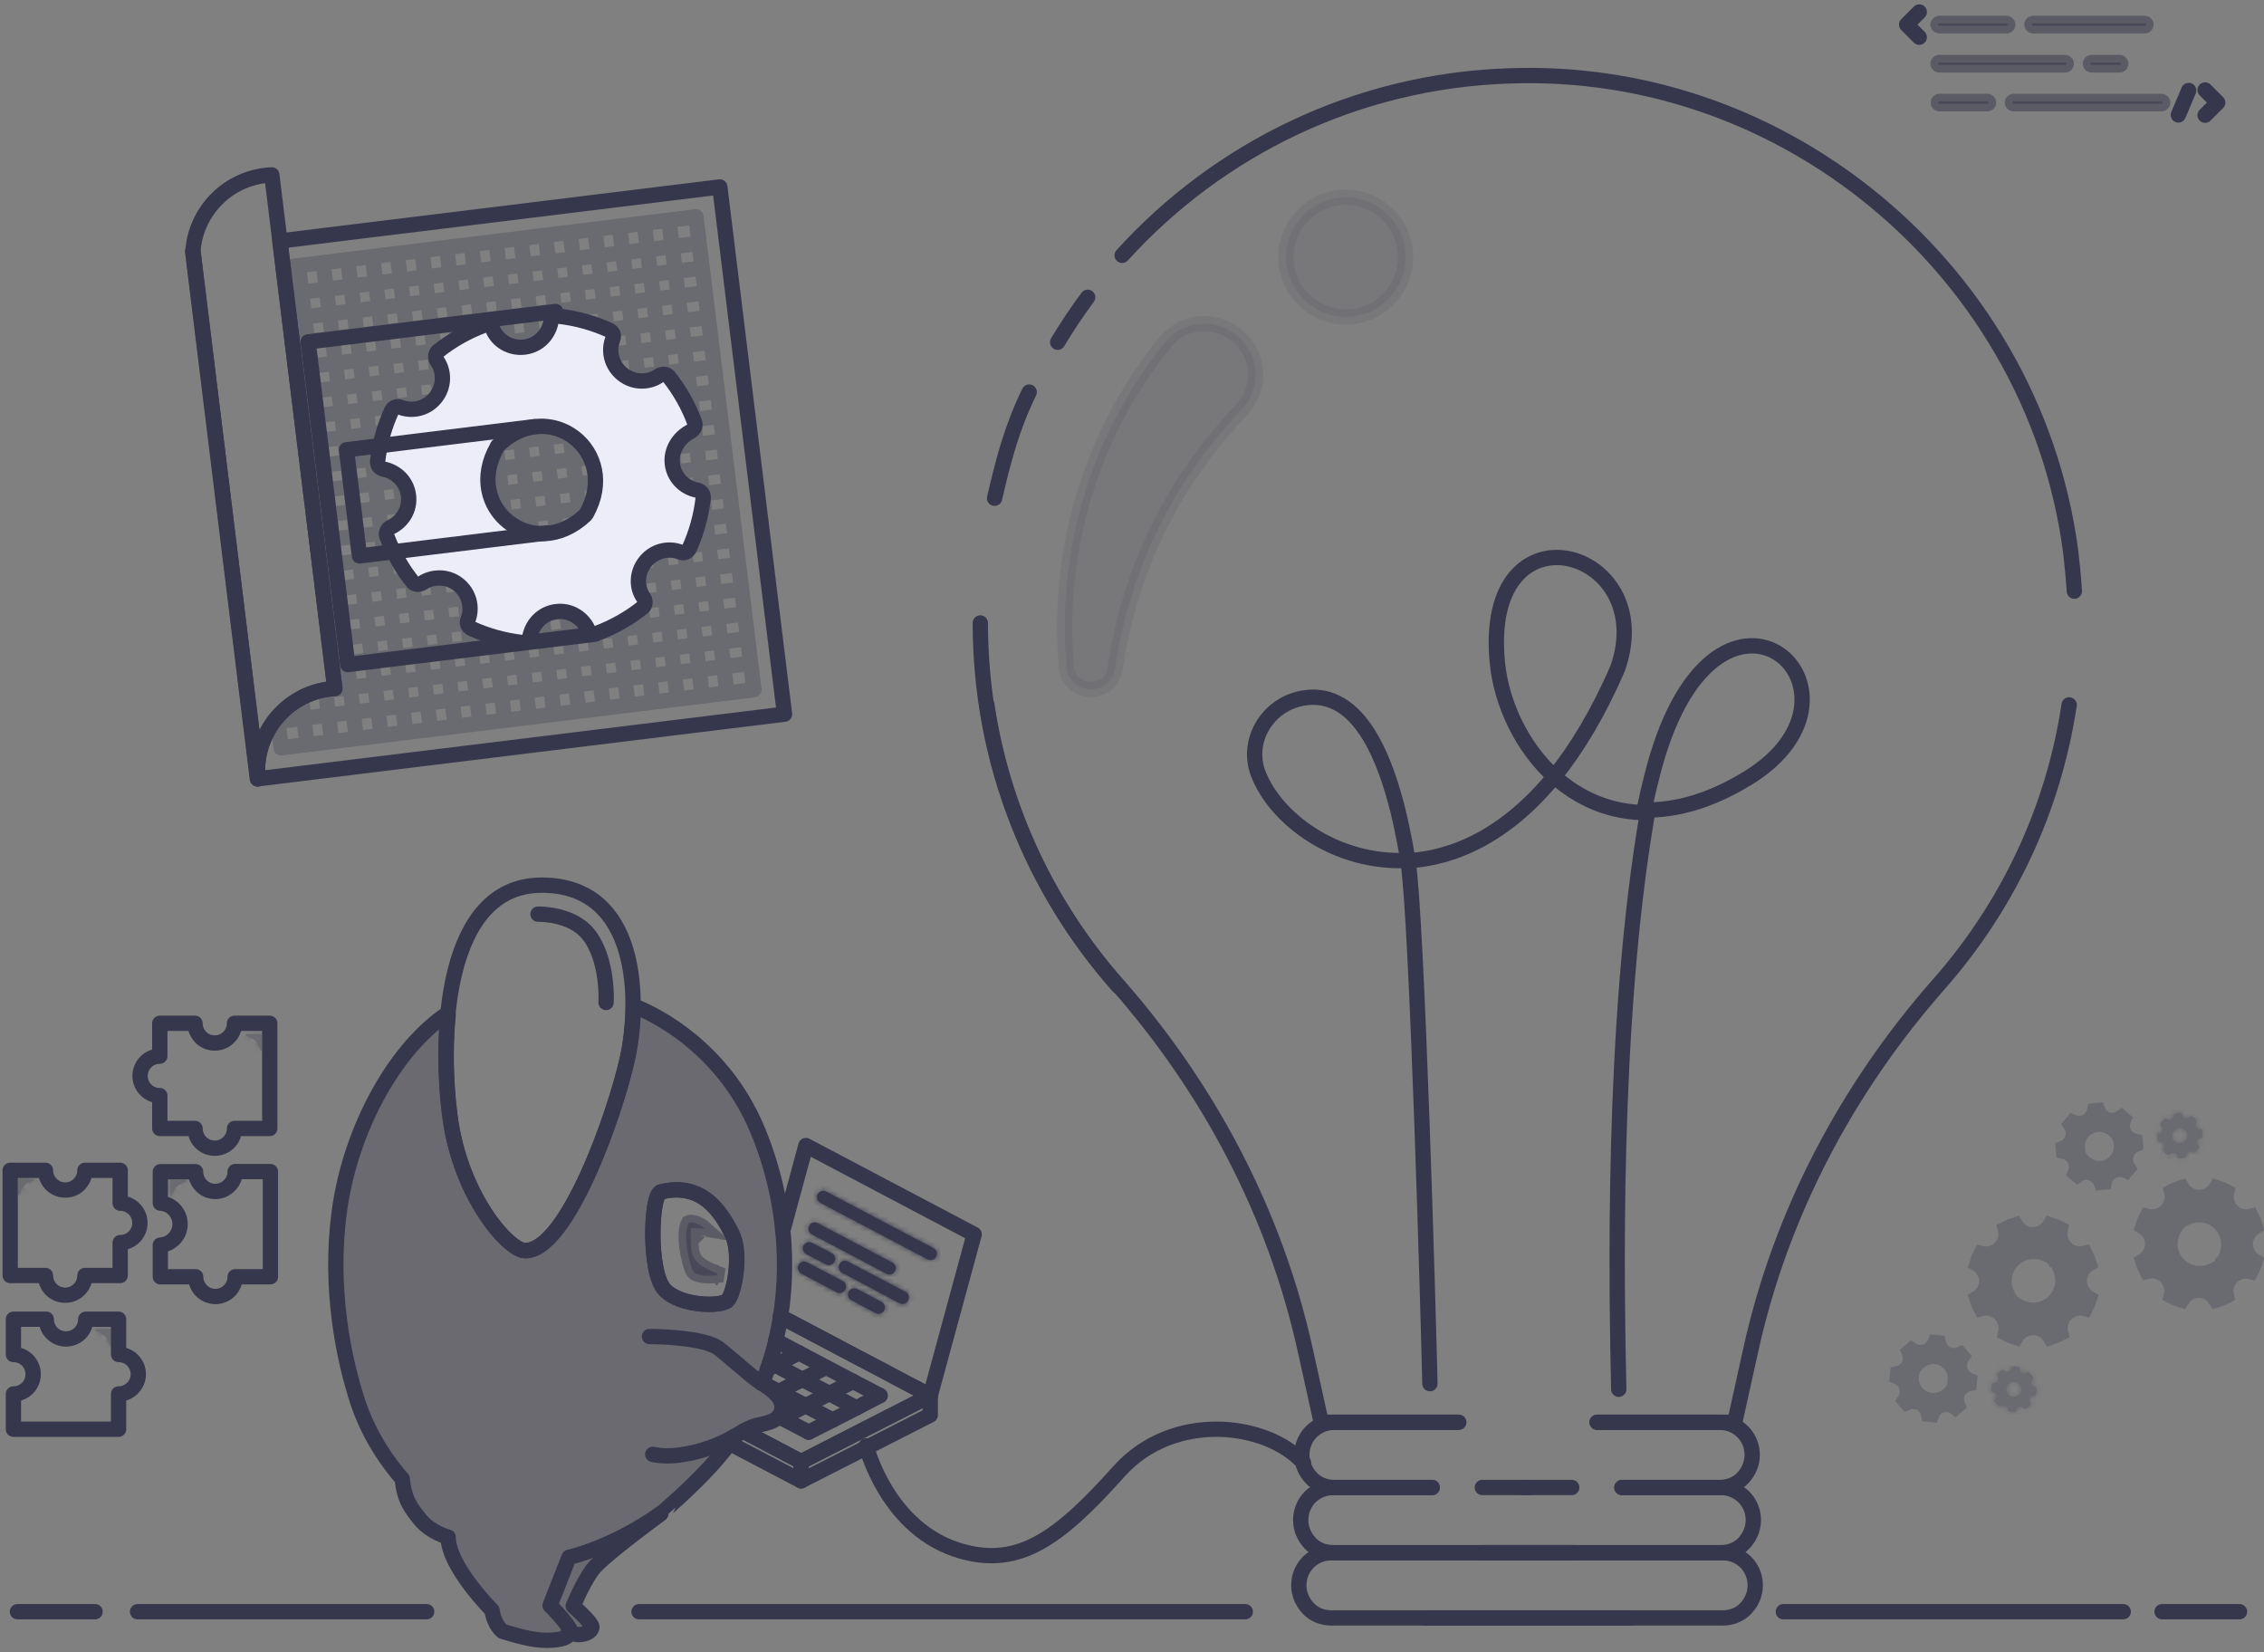 <svg xmlns="http://www.w3.org/2000/svg" width="444" height="324" viewBox="0 0 444 324" fill="none"><rect x="0" y="0" width="444" height="324" fill="#808080" stroke="none"/><path d="M26.975 316.04H83.673" stroke="#36364C" stroke-width="3" stroke-linecap="round" stroke-linejoin="round"></path><path d="M18.652 316.04H3.415" stroke="#36364C" stroke-width="3" stroke-linecap="round" stroke-linejoin="round"></path><path d="M416.39 316.04H349.74" stroke="#36364C" stroke-width="3" stroke-linecap="round" stroke-linejoin="round"></path><path d="M244.214 316.04H125.329" stroke="#36364C" stroke-width="3" stroke-linecap="round" stroke-linejoin="round"></path><path d="M424.011 316.04H439.198" stroke="#36364C" stroke-width="3" stroke-linecap="round" stroke-linejoin="round"></path><path d="M169.863 283.506C169.863 283.506 173.967 300.127 188.691 304.217C199.988 307.355 207.808 301.532 219.443 288.527C230.113 276.602 248.542 278.953 255.645 286.878" stroke="#36364C" stroke-width="3" stroke-linecap="round" stroke-linejoin="round"></path><path opacity="0.5" d="M135.15 239.757L135.151 239.755C135.172 239.745 135.256 239.708 135.453 239.704C135.745 239.697 136.165 239.768 136.66 239.967C137.197 240.183 137.749 240.52 138.242 240.959C137.951 240.91 137.69 240.882 137.486 240.866C137.341 240.854 137.22 240.848 137.133 240.845C137.089 240.843 137.053 240.842 137.026 240.842L136.993 240.842L136.982 240.841L136.977 240.841L136.975 240.841L136.975 240.841C136.974 240.841 136.974 240.841 136.974 242.341L136.974 240.841L135.474 240.841V242.341C135.474 242.369 135.474 242.397 135.474 242.425C135.474 243.369 135.474 244.28 135.589 245.058C135.715 245.906 135.996 246.754 136.673 247.474L136.689 247.49L136.705 247.506C137.316 248.117 138.232 248.616 138.85 248.922C139.186 249.089 139.491 249.225 139.712 249.321C139.823 249.368 139.914 249.406 139.979 249.433C140.012 249.446 140.037 249.456 140.056 249.464L140.078 249.472L140.085 249.475L140.087 249.476L140.088 249.476L140.089 249.477C140.089 249.477 140.089 249.477 140.635 248.08L140.089 249.477L140.643 249.693C140.627 249.818 140.609 249.944 140.589 250.07C140.058 250.129 139.383 250.177 138.692 250.156C137.93 250.134 137.236 250.031 136.709 249.828C136.194 249.631 135.973 249.395 135.876 249.17C135.333 247.909 134.796 245.759 134.627 243.709C134.544 242.69 134.557 241.762 134.678 241.023C134.806 240.244 135.02 239.883 135.15 239.757Z" fill="#36364C" stroke="#36364C" stroke-width="3"></path><path d="M145.78 280.635L157.112 286.622L178.784 275.54L182.445 273.662L153.057 258.176" stroke="#36364C" stroke-width="3" stroke-linecap="round" stroke-linejoin="round"></path><path d="M153.052 258.171L161.709 262.724L167.004 265.543L172.299 268.312L177.593 271.131L182.44 273.657L191.047 242.043L158.048 224.629L153.496 241.4" stroke="#36364C" stroke-width="3" stroke-linecap="round" stroke-linejoin="round"></path><path d="M143.056 283.011L157.107 290.383V286.622L145.775 280.635" stroke="#36364C" stroke-width="3" stroke-linecap="round" stroke-linejoin="round"></path><path d="M157.107 286.622V290.383L182.44 277.472V273.662L178.779 275.545L157.107 286.627V286.622Z" stroke="#36364C" stroke-width="3" stroke-linecap="round" stroke-linejoin="round"></path><path d="M152.111 262.873L156.714 265.299L162.008 268.118L167.303 270.887L172.598 273.657" stroke="#36364C" stroke-width="3" stroke-linecap="round" stroke-linejoin="round"></path><path d="M150.975 267.127L152.061 267.67L157.356 270.489L162.651 273.258L167.945 276.078" stroke="#36364C" stroke-width="3" stroke-linecap="round" stroke-linejoin="round"></path><path d="M149.491 271.186L152.709 272.87L158.003 275.639L163.298 278.458" stroke="#36364C" stroke-width="3" stroke-linecap="round" stroke-linejoin="round"></path><path d="M152.704 277.716L153.296 278.065L158.591 280.834" stroke="#36364C" stroke-width="3" stroke-linecap="round" stroke-linejoin="round"></path><path d="M158.591 280.834L163.293 278.458L167.945 276.082L172.598 273.657" stroke="#36364C" stroke-width="3" stroke-linecap="round" stroke-linejoin="round"></path><path d="M153.297 278.065L157.999 275.639L162.651 273.263L167.303 270.887" stroke="#36364C" stroke-width="3" stroke-linecap="round" stroke-linejoin="round"></path><path d="M162.008 268.118L157.356 270.494L152.704 272.87" stroke="#36364C" stroke-width="3" stroke-linecap="round" stroke-linejoin="round"></path><path d="M150.527 268.462L152.061 267.67L156.713 265.294" stroke="#36364C" stroke-width="3" stroke-linecap="round" stroke-linejoin="round"></path><path d="M123.017 207.56C125.493 196.477 125.493 173.57 106.247 173.57C87 173.57 86.158 203.405 88.236 218.991C90.313 234.576 99.712 245.215 102.979 245.215C111.193 245.215 120.542 218.647 123.017 207.565V207.56Z" stroke="#36364C" stroke-width="3" stroke-linecap="round" stroke-linejoin="round"></path><path d="M143.554 241.893C145.581 245.997 143.947 253.768 142.712 255.003C141.477 256.238 133.706 256.238 130.439 252.976C127.127 249.708 127.62 234.223 129.597 233.729C137.761 231.702 141.472 237.834 143.549 241.893H143.554Z" stroke="#36364C" stroke-width="3" stroke-linecap="round" stroke-linejoin="round"></path><path d="M70.279 275.241C73.148 283.848 78.886 289.984 78.886 289.984C79.28 294.044 80.52 295.672 82.547 298.148C84.624 300.574 87.892 301.415 87.892 301.415C87.892 307.154 96.499 315.766 96.499 315.766C96.892 318.635 98.526 319.87 98.526 319.87C98.526 319.87 102.187 321.105 105.056 321.504C107.925 321.897 111.586 321.504 111.586 320.268C111.586 320.169 111.536 320.019 111.486 319.875C111.785 319.974 111.979 320.074 111.979 320.268C114.455 321.06 116.084 319.875 116.084 319.033C116.084 318.191 112.423 314.929 112.423 314.929C112.423 314.929 114.057 310.824 116.084 307.95C117.817 305.525 126.773 298.945 129.542 296.868C129.542 296.818 138.398 289.546 143.1 282.966C143.399 282.523 143.693 282.124 143.992 281.681C145.82 280.64 147.21 279.703 148.839 279.405C151.409 278.912 153.092 278.264 153.341 276.237C153.59 274.259 151.757 272.775 149.481 271.291C155.961 255.162 154.875 236.808 148.639 221.765C141.218 203.704 125.533 197.722 124.198 197.224C124.148 201.084 123.705 204.745 123.062 207.614C120.636 218.647 111.188 245.265 103.024 245.265C99.756 245.265 90.307 234.576 88.28 219.041C87.538 213.497 87.194 206.125 87.887 198.952H87.443C76.804 206.324 68.591 222.303 66.563 237.445C64.486 252.587 67.405 266.638 70.274 275.246L70.279 275.241ZM129.602 233.729C137.766 231.652 141.477 237.789 143.504 241.893C145.531 245.997 143.897 253.768 142.662 255.003C141.427 256.238 133.657 256.238 130.389 252.976C127.127 249.708 127.62 234.222 129.597 233.729H129.602Z" fill="#36364C" fill-opacity="0.3" stroke="#36364C" stroke-width="3" stroke-linecap="round" stroke-linejoin="round"></path><path d="M128.018 285.188C131.629 286.029 136.725 284.939 140.585 283.36C141.92 282.817 143.011 282.224 143.997 281.676" stroke="#36364C" stroke-width="3" stroke-linecap="round" stroke-linejoin="round"></path><path d="M127.371 262.081C127.47 262.081 138.109 262.081 141.078 264.507C144.097 266.883 147.065 269.752 149.342 271.236L149.391 271.286" stroke="#36364C" stroke-width="3" stroke-linecap="round" stroke-linejoin="round"></path><path d="M129.597 296.763C120.049 303.542 111.586 305.37 111.586 305.37L107.875 314.819C107.875 314.819 111.98 318.924 111.98 320.164" stroke="#36364C" stroke-width="3" stroke-linecap="round" stroke-linejoin="round"></path><path d="M118.863 196.577C118.863 196.577 119.356 188.164 115.401 183.218C112.084 179.064 105.504 179.258 105.504 179.258" stroke="#36364C" stroke-width="3" stroke-linecap="round" stroke-linejoin="round"></path><mask id="path-27-inside-1_358_3101" fill="white"><path d="M182.49 247.088C182.291 247.088 182.096 247.039 181.897 246.939L160.868 235.856C160.275 235.557 160.026 234.765 160.374 234.173C160.673 233.58 161.465 233.331 162.058 233.68L183.088 244.762C183.68 245.061 183.929 245.848 183.581 246.446C183.381 246.844 182.938 247.088 182.495 247.088H182.49Z"></path></mask><path d="M182.49 247.088C182.291 247.088 182.096 247.039 181.897 246.939L160.868 235.856C160.275 235.557 160.026 234.765 160.374 234.173C160.673 233.58 161.465 233.331 162.058 233.68L183.088 244.762C183.68 245.061 183.929 245.848 183.581 246.446C183.381 246.844 182.938 247.088 182.495 247.088H182.49Z" fill="#36364C"></path><path d="M181.897 246.939L180.499 249.593L180.527 249.608L180.556 249.622L181.897 246.939ZM160.868 235.856L162.266 233.202L162.242 233.19L162.218 233.178L160.868 235.856ZM160.374 234.173L162.96 235.694L163.01 235.61L163.053 235.523L160.374 234.173ZM162.058 233.68L160.537 236.265L160.597 236.301L160.659 236.334L162.058 233.68ZM183.088 244.762L181.689 247.416L181.713 247.429L181.737 247.441L183.088 244.762ZM183.581 246.446L180.989 244.934L180.941 245.018L180.897 245.104L183.581 246.446ZM182.49 244.088C182.82 244.088 183.083 244.178 183.239 244.256L180.556 249.622C181.11 249.899 181.761 250.088 182.49 250.088V244.088ZM183.296 244.285L162.266 233.202L159.469 238.51L180.499 249.593L183.296 244.285ZM162.218 233.178C162.729 233.435 163.022 233.864 163.142 234.263C163.264 234.671 163.251 235.199 162.96 235.694L157.789 232.652C156.546 234.765 157.404 237.47 159.517 238.535L162.218 233.178ZM163.053 235.523C162.796 236.034 162.367 236.327 161.968 236.447C161.56 236.569 161.031 236.556 160.537 236.265L163.579 231.094C161.466 229.851 158.761 230.709 157.696 232.822L163.053 235.523ZM160.659 236.334L181.689 247.416L184.486 242.108L163.457 231.026L160.659 236.334ZM181.737 247.441C181.231 247.186 180.936 246.76 180.814 246.355C180.69 245.942 180.707 245.418 180.989 244.934L186.172 247.957C187.403 245.846 186.554 243.15 184.438 242.083L181.737 247.441ZM180.897 245.104C181.088 244.723 181.366 244.471 181.625 244.321C181.88 244.173 182.176 244.088 182.495 244.088V250.088C183.939 250.088 185.499 249.318 186.264 247.787L180.897 245.104ZM182.495 244.088H182.49V250.088H182.495V244.088Z" fill="#36364C" mask="url(#path-27-inside-1_358_3101)"></path><mask id="path-29-inside-2_358_3101" fill="white"><path d="M174.426 249.912C174.227 249.912 174.032 249.863 173.833 249.763L159.189 242.043C158.596 241.744 158.347 240.957 158.696 240.359C158.995 239.766 159.782 239.517 160.38 239.866L175.024 247.586C175.616 247.885 175.865 248.672 175.517 249.27C175.268 249.713 174.874 249.912 174.426 249.912Z"></path></mask><path d="M174.426 249.912C174.227 249.912 174.032 249.863 173.833 249.763L159.189 242.043C158.596 241.744 158.347 240.957 158.696 240.359C158.995 239.766 159.782 239.517 160.38 239.866L175.024 247.586C175.616 247.885 175.865 248.672 175.517 249.27C175.268 249.713 174.874 249.912 174.426 249.912Z" fill="#36364C"></path><path d="M173.833 249.763L172.434 252.417L172.463 252.432L172.492 252.446L173.833 249.763ZM159.189 242.043L160.588 239.389L160.564 239.376L160.54 239.364L159.189 242.043ZM158.696 240.359L161.287 241.871L161.334 241.791L161.375 241.71L158.696 240.359ZM160.38 239.866L158.868 242.457L158.924 242.49L158.981 242.52L160.38 239.866ZM175.024 247.586L173.625 250.24L173.649 250.253L173.673 250.265L175.024 247.586ZM175.517 249.27L172.925 247.758L172.913 247.779L172.901 247.801L175.517 249.27ZM174.426 246.912C174.757 246.912 175.019 247.002 175.175 247.08L172.492 252.446C173.046 252.724 173.697 252.912 174.426 252.912V246.912ZM175.232 247.109L160.588 239.389L157.79 244.696L172.434 252.417L175.232 247.109ZM160.54 239.364C161.045 239.619 161.341 240.045 161.463 240.45C161.587 240.863 161.57 241.387 161.287 241.871L156.105 238.847C154.873 240.958 155.723 243.655 157.839 244.721L160.54 239.364ZM161.375 241.71C161.12 242.215 160.694 242.511 160.289 242.633C159.875 242.757 159.352 242.739 158.868 242.457L161.891 237.275C159.78 236.043 157.084 236.893 156.017 239.008L161.375 241.71ZM158.981 242.52L173.625 250.24L176.423 244.933L161.779 237.212L158.981 242.52ZM173.673 250.265C173.167 250.01 172.872 249.584 172.75 249.179C172.626 248.766 172.643 248.242 172.925 247.758L178.108 250.782C179.339 248.671 178.49 245.974 176.374 244.908L173.673 250.265ZM172.901 247.801C173.021 247.587 173.237 247.335 173.566 247.148C173.888 246.965 174.2 246.912 174.426 246.912V252.912C175.895 252.912 177.322 252.182 178.132 250.739L172.901 247.801Z" fill="#36364C" mask="url(#path-29-inside-2_358_3101)"></path><mask id="path-31-inside-3_358_3101" fill="white"><path d="M176.996 255.7C176.796 255.7 176.602 255.651 176.403 255.551L165.121 249.564C164.528 249.265 164.279 248.478 164.628 247.88C164.927 247.288 165.714 247.038 166.312 247.387L177.593 253.324C178.186 253.623 178.435 254.415 178.087 255.008C177.887 255.451 177.444 255.7 177.001 255.7H176.996Z"></path></mask><path d="M176.996 255.7C176.796 255.7 176.602 255.651 176.403 255.551L165.121 249.564C164.528 249.265 164.279 248.478 164.628 247.88C164.927 247.288 165.714 247.038 166.312 247.387L177.593 253.324C178.186 253.623 178.435 254.415 178.087 255.008C177.887 255.451 177.444 255.7 177.001 255.7H176.996Z" fill="#36364C"></path><path d="M176.403 255.551L174.997 258.201L175.029 258.218L175.061 258.234L176.403 255.551ZM165.121 249.564L166.527 246.914L166.5 246.899L166.472 246.885L165.121 249.564ZM164.628 247.88L167.219 249.392L167.266 249.313L167.307 249.231L164.628 247.88ZM166.312 247.387L164.8 249.978L164.857 250.011L164.914 250.042L166.312 247.387ZM177.593 253.324L176.196 255.979L176.219 255.991L176.243 256.003L177.593 253.324ZM178.087 255.008L175.501 253.487L175.417 253.628L175.35 253.778L178.087 255.008ZM176.996 252.7C177.326 252.7 177.589 252.79 177.745 252.868L175.061 258.234C175.616 258.511 176.267 258.7 176.996 258.7V252.7ZM177.809 252.901L166.527 246.914L163.715 252.214L174.997 258.201L177.809 252.901ZM166.472 246.885C166.977 247.14 167.273 247.566 167.395 247.971C167.519 248.384 167.502 248.908 167.219 249.392L162.037 246.369C160.805 248.48 161.655 251.176 163.77 252.243L166.472 246.885ZM167.307 249.231C167.052 249.737 166.626 250.032 166.221 250.154C165.807 250.278 165.284 250.261 164.8 249.978L167.823 244.796C165.712 243.564 163.016 244.414 161.949 246.53L167.307 249.231ZM164.914 250.042L176.196 255.979L178.991 250.67L167.709 244.732L164.914 250.042ZM176.243 256.003C175.732 255.746 175.439 255.317 175.319 254.918C175.197 254.51 175.21 253.981 175.501 253.487L180.672 256.529C181.915 254.416 181.057 251.711 178.944 250.646L176.243 256.003ZM175.35 253.778C175.678 253.049 176.371 252.7 177.001 252.7V258.7C178.517 258.7 180.097 257.854 180.823 256.238L175.35 253.778ZM177.001 252.7H176.996V258.7H177.001V252.7Z" fill="#36364C" mask="url(#path-31-inside-3_358_3101)"></path><mask id="path-33-inside-4_358_3101" fill="white"><path d="M162.551 248.079C162.352 248.079 162.157 248.03 161.958 247.93L158.098 245.903C157.505 245.604 157.256 244.812 157.605 244.219C157.953 243.627 158.691 243.377 159.288 243.726L163.149 245.753C163.741 246.052 163.99 246.844 163.642 247.437C163.442 247.83 162.999 248.079 162.551 248.079Z"></path></mask><path d="M162.551 248.079C162.352 248.079 162.157 248.03 161.958 247.93L158.098 245.903C157.505 245.604 157.256 244.812 157.605 244.219C157.953 243.627 158.691 243.377 159.288 243.726L163.149 245.753C163.741 246.052 163.99 246.844 163.642 247.437C163.442 247.83 162.999 248.079 162.551 248.079Z" fill="#36364C"></path><path d="M161.958 247.93L160.563 250.586L160.59 250.6L160.617 250.613L161.958 247.93ZM158.098 245.903L159.493 243.247L159.471 243.235L159.449 243.224L158.098 245.903ZM159.288 243.726L157.777 246.317L157.834 246.351L157.894 246.382L159.288 243.726ZM163.149 245.753L161.754 248.409L161.776 248.421L161.798 248.432L163.149 245.753ZM163.642 247.437L161.056 245.916L161.008 245.997L160.965 246.082L163.642 247.437ZM162.551 245.079C162.881 245.079 163.144 245.169 163.3 245.247L160.617 250.613C161.171 250.891 161.822 251.079 162.551 251.079V245.079ZM163.353 245.274L159.493 243.247L156.703 248.559L160.563 250.586L163.353 245.274ZM159.449 243.224C159.959 243.482 160.252 243.91 160.372 244.31C160.494 244.717 160.481 245.246 160.191 245.74L155.019 242.698C153.776 244.811 154.634 247.516 156.747 248.582L159.449 243.224ZM160.191 245.74C159.824 246.363 158.807 246.918 157.777 246.317L160.8 241.135C158.574 239.837 156.083 240.89 155.019 242.698L160.191 245.74ZM157.894 246.382L161.754 248.409L164.543 243.097L160.683 241.07L157.894 246.382ZM161.798 248.432C161.287 248.175 160.994 247.746 160.875 247.346C160.752 246.939 160.765 246.41 161.056 245.916L166.228 248.958C167.47 246.845 166.612 244.14 164.499 243.075L161.798 248.432ZM160.965 246.082C161.156 245.706 161.43 245.459 161.682 245.312C161.934 245.166 162.229 245.079 162.551 245.079V251.079C164.012 251.079 165.557 250.296 166.318 248.792L160.965 246.082Z" fill="#36364C" mask="url(#path-33-inside-4_358_3101)"></path><mask id="path-35-inside-5_358_3101" fill="white"><path d="M164.678 253.573C164.479 253.573 164.285 253.524 164.085 253.424L157.107 249.713C156.514 249.414 156.265 248.627 156.614 248.03C156.913 247.437 157.705 247.188 158.297 247.537L165.276 251.198C165.869 251.496 166.118 252.288 165.769 252.881C165.52 253.324 165.126 253.573 164.678 253.573Z"></path></mask><path d="M164.678 253.573C164.479 253.573 164.285 253.524 164.085 253.424L157.107 249.713C156.514 249.414 156.265 248.627 156.614 248.03C156.913 247.437 157.705 247.188 158.297 247.537L165.276 251.198C165.869 251.496 166.118 252.288 165.769 252.881C165.52 253.324 165.126 253.573 164.678 253.573Z" fill="#36364C"></path><path d="M164.085 253.424L162.677 256.073L162.71 256.09L162.744 256.107L164.085 253.424ZM157.107 249.713L158.516 247.064L158.487 247.049L158.458 247.034L157.107 249.713ZM156.614 248.03L159.205 249.541L159.251 249.462L159.293 249.38L156.614 248.03ZM158.297 247.537L156.776 250.122L156.839 250.159L156.904 250.193L158.297 247.537ZM165.276 251.198L163.882 253.854L163.904 253.865L163.925 253.876L165.276 251.198ZM165.769 252.881L163.183 251.36L163.168 251.386L163.153 251.412L165.769 252.881ZM164.678 250.573C165.009 250.573 165.271 250.663 165.427 250.741L162.744 256.107C163.298 256.385 163.949 256.573 164.678 256.573V250.573ZM165.494 250.775L158.516 247.064L155.699 252.362L162.677 256.073L165.494 250.775ZM158.458 247.034C158.963 247.289 159.259 247.715 159.381 248.12C159.505 248.534 159.487 249.058 159.205 249.541L154.023 246.518C152.791 248.629 153.641 251.325 155.756 252.392L158.458 247.034ZM159.293 249.38C159.035 249.891 158.607 250.184 158.207 250.304C157.8 250.426 157.271 250.413 156.776 250.122L159.819 244.951C157.706 243.708 155 244.566 153.935 246.679L159.293 249.38ZM156.904 250.193L163.882 253.854L166.67 248.541L159.691 244.88L156.904 250.193ZM163.925 253.876C163.414 253.619 163.122 253.19 163.002 252.791C162.88 252.383 162.892 251.854 163.183 251.36L168.355 254.402C169.598 252.289 168.739 249.584 166.626 248.519L163.925 253.876ZM163.153 251.412C163.242 251.254 163.409 251.039 163.691 250.86C163.982 250.676 164.329 250.573 164.678 250.573V256.573C166.371 256.573 167.688 255.59 168.384 254.35L163.153 251.412Z" fill="#36364C" mask="url(#path-35-inside-5_358_3101)"></path><mask id="path-37-inside-6_358_3101" fill="white"><path d="M172.299 257.628C172.099 257.628 171.905 257.578 171.706 257.479L166.954 254.953C166.361 254.654 166.112 253.862 166.461 253.27C166.76 252.677 167.552 252.428 168.145 252.777L172.891 255.302C173.484 255.601 173.733 256.388 173.385 256.986C173.185 257.379 172.742 257.628 172.294 257.628H172.299Z"></path></mask><path d="M172.299 257.628C172.099 257.628 171.905 257.578 171.706 257.479L166.954 254.953C166.361 254.654 166.112 253.862 166.461 253.27C166.76 252.677 167.552 252.428 168.145 252.777L172.891 255.302C173.484 255.601 173.733 256.388 173.385 256.986C173.185 257.379 172.742 257.628 172.294 257.628H172.299Z" fill="#36364C"></path><path d="M171.706 257.479L170.298 260.128L170.331 260.145L170.364 260.162L171.706 257.479ZM166.954 254.953L168.362 252.304L168.334 252.289L168.305 252.275L166.954 254.953ZM166.461 253.27L169.047 254.791L169.096 254.707L169.14 254.62L166.461 253.27ZM168.145 252.777L166.624 255.362L166.679 255.395L166.736 255.425L168.145 252.777ZM172.891 255.302L171.482 257.95L171.511 257.966L171.541 257.981L172.891 255.302ZM173.385 256.986L170.793 255.474L170.748 255.551L170.708 255.63L173.385 256.986ZM172.299 254.628C172.629 254.628 172.892 254.717 173.048 254.795L170.364 260.162C170.919 260.439 171.57 260.628 172.299 260.628V254.628ZM173.114 254.829L168.362 252.304L165.546 257.602L170.298 260.128L173.114 254.829ZM168.305 252.275C168.816 252.532 169.108 252.961 169.228 253.36C169.35 253.768 169.338 254.296 169.047 254.791L163.875 251.749C162.632 253.862 163.491 256.567 165.604 257.632L168.305 252.275ZM169.14 254.62C168.882 255.131 168.454 255.424 168.054 255.544C167.647 255.666 167.118 255.653 166.624 255.362L169.666 250.191C167.553 248.948 164.848 249.806 163.782 251.919L169.14 254.62ZM166.736 255.425L171.482 257.95L174.3 252.653L169.554 250.128L166.736 255.425ZM171.541 257.981C171.035 257.726 170.739 257.3 170.618 256.895C170.494 256.481 170.511 255.958 170.793 255.474L175.976 258.497C177.207 256.386 176.358 253.69 174.242 252.623L171.541 257.981ZM170.708 255.63C170.898 255.254 171.172 255.007 171.425 254.861C171.677 254.714 171.972 254.628 172.294 254.628V260.628C173.755 260.628 175.3 259.844 176.061 258.341L170.708 255.63ZM172.294 260.628H172.299V254.628H172.294V260.628Z" fill="#36364C" mask="url(#path-37-inside-6_358_3101)"></path><path opacity="0.5" d="M420.624 5.058H398.708C398.664 5.058 398.605 5.04 398.549 4.984C398.493 4.928 398.474 4.868 398.474 4.825C398.474 4.782 398.493 4.722 398.549 4.666C398.605 4.61 398.664 4.592 398.708 4.592H420.624C420.667 4.592 420.727 4.61 420.783 4.666C420.839 4.722 420.857 4.782 420.857 4.825C420.857 4.868 420.839 4.928 420.783 4.984C420.727 5.04 420.667 5.058 420.624 5.058Z" fill="#36364C" stroke="#36364C" stroke-width="3"></path><path opacity="0.5" d="M393.512 5.058H380.303C380.26 5.058 380.2 5.04 380.144 4.984C380.088 4.928 380.07 4.868 380.07 4.825C380.07 4.782 380.088 4.722 380.144 4.666C380.2 4.61 380.26 4.592 380.303 4.592H393.512C393.556 4.592 393.616 4.61 393.671 4.666C393.727 4.722 393.746 4.782 393.746 4.825C393.746 4.897 393.718 4.955 393.68 4.995C393.645 5.03 393.595 5.058 393.512 5.058Z" fill="#36364C" stroke="#36364C" stroke-width="3"></path><path opacity="0.5" d="M415.678 12.729H410.184C410.14 12.729 410.08 12.71 410.025 12.655C409.969 12.599 409.95 12.539 409.95 12.495C409.95 12.452 409.969 12.392 410.025 12.336C410.08 12.281 410.14 12.262 410.184 12.262H415.678C415.721 12.262 415.781 12.281 415.837 12.336C415.892 12.392 415.911 12.452 415.911 12.495C415.911 12.539 415.892 12.599 415.837 12.655C415.781 12.71 415.721 12.729 415.678 12.729Z" fill="#36364C" stroke="#36364C" stroke-width="3"></path><path opacity="0.5" d="M404.989 12.729H380.298C380.255 12.729 380.195 12.71 380.139 12.655C380.083 12.599 380.065 12.539 380.065 12.495C380.065 12.452 380.083 12.392 380.139 12.336C380.195 12.281 380.255 12.262 380.298 12.262H404.989C405.032 12.262 405.092 12.281 405.148 12.336C405.204 12.392 405.222 12.452 405.222 12.495C405.222 12.568 405.195 12.626 405.156 12.665C405.121 12.7 405.071 12.729 404.989 12.729Z" fill="#36364C" stroke="#36364C" stroke-width="3"></path><path opacity="0.5" d="M423.891 20.35H394.897C394.854 20.35 394.794 20.331 394.738 20.276C394.682 20.22 394.664 20.16 394.664 20.116C394.664 20.073 394.682 20.013 394.738 19.957C394.794 19.902 394.854 19.883 394.897 19.883H423.891C423.935 19.883 423.994 19.902 424.05 19.957C424.106 20.013 424.125 20.073 424.125 20.116C424.125 20.16 424.106 20.22 424.05 20.276C423.994 20.331 423.935 20.35 423.891 20.35Z" fill="#36364C" stroke="#36364C" stroke-width="3"></path><path opacity="0.5" d="M389.752 20.35H380.353C380.309 20.35 380.25 20.331 380.194 20.276C380.138 20.22 380.119 20.16 380.119 20.116C380.119 20.073 380.138 20.013 380.194 19.957C380.25 19.902 380.309 19.883 380.353 19.883H389.752C389.795 19.883 389.855 19.902 389.911 19.957C389.967 20.013 389.985 20.073 389.985 20.116C389.985 20.16 389.967 20.22 389.911 20.276C389.855 20.331 389.795 20.35 389.752 20.35Z" fill="#36364C" stroke="#36364C" stroke-width="3"></path><path d="M427.204 22.542L429.231 17.741" stroke="#36364C" stroke-width="3" stroke-linecap="round" stroke-linejoin="round"></path><path d="M376.393 7.301L373.917 4.825L376.393 2.35" stroke="#36364C" stroke-width="3" stroke-linecap="round" stroke-linejoin="round"></path><path d="M432.449 17.641L434.924 20.116L432.449 22.592" stroke="#36364C" stroke-width="3" stroke-linecap="round" stroke-linejoin="round"></path><g opacity="0.3"><path d="M440.627 242.46H440.318V243.96C440.318 245.451 441.122 246.673 442.268 247.35C442.051 248.051 441.774 248.726 441.444 249.355C440.117 249.012 438.668 249.377 437.649 250.396C436.657 251.388 436.258 252.824 436.601 254.138C435.974 254.464 435.303 254.74 434.608 254.955C433.931 253.809 432.709 253.005 431.218 253.005C429.728 253.005 428.505 253.809 427.828 254.955C427.129 254.739 426.456 254.462 425.827 254.133C426.172 252.805 425.808 251.357 424.788 250.336C423.749 249.298 422.313 249.003 421.052 249.31C420.721 248.677 420.441 247.998 420.224 247.295C421.37 246.618 422.174 245.396 422.174 243.906C422.174 242.415 421.369 241.193 420.224 240.516C420.439 239.817 420.717 239.143 421.045 238.515C422.374 238.859 423.822 238.496 424.842 237.475C425.859 236.458 426.232 235.01 425.884 233.677C426.507 233.352 427.174 233.077 427.865 232.862C428.547 234.044 429.838 234.806 431.273 234.806C432.764 234.806 433.986 234.002 434.663 232.856C435.364 233.072 436.038 233.35 436.668 233.68C436.325 235.008 436.688 236.455 437.709 237.475C438.726 238.492 440.173 238.864 441.506 238.516C441.836 239.148 442.114 239.826 442.331 240.528C441.58 240.98 440.971 241.652 440.627 242.46ZM427.367 239.594L427.348 239.609C427.279 239.655 427.098 239.785 426.94 240.01C426.91 240.053 426.883 240.096 426.858 240.14C424.835 242.951 425.339 246.117 427.26 248.037C429.209 249.986 432.451 250.49 435.322 248.389L435.415 248.32L435.497 248.239L435.572 248.164L435.597 248.139L435.604 248.132L435.605 248.13L435.606 248.13L435.606 248.129L435.606 248.129L434.546 247.069L435.606 248.129L435.688 248.048L435.756 247.955C437.857 245.084 437.353 241.841 435.404 239.893C433.452 237.94 430.213 237.452 427.367 239.594Z" fill="#36364C" stroke="#36364C" stroke-width="3"></path><path d="M418.809 224.4C417.943 224.743 417.271 225.477 416.967 226.379L416.965 226.378C416.634 227.365 416.817 228.376 417.37 229.145C417.259 229.289 417.139 229.43 417.009 229.569C416.144 229.179 415.164 229.22 414.319 229.605L414.24 229.641L414.165 229.686C413.4 230.148 412.813 230.904 412.649 231.842C412.461 231.866 412.269 231.884 412.073 231.896C411.738 231.045 411.032 230.376 410.181 230.064L410.162 230.058L410.143 230.051C409.162 229.722 408.146 229.9 407.376 230.455C407.231 230.344 407.091 230.224 406.953 230.095C407.343 229.23 407.301 228.25 406.917 227.405L406.881 227.326L406.836 227.251C406.372 226.483 405.587 225.909 404.683 225.74C404.658 225.55 404.64 225.355 404.627 225.159C405.463 224.836 406.203 224.149 406.483 223.191C406.812 222.168 406.551 221.192 406.054 220.478C406.168 220.328 406.292 220.182 406.427 220.038C407.29 220.428 408.267 220.388 409.107 220.012L409.192 219.974L409.27 219.926C410.039 219.462 410.614 218.676 410.782 217.771C410.971 217.747 411.165 217.729 411.362 217.717C411.685 218.553 412.372 219.294 413.33 219.574C414.358 219.905 415.34 219.641 416.063 219.104C416.206 219.215 416.346 219.334 416.483 219.463C416.093 220.327 416.134 221.308 416.519 222.153L416.555 222.232L416.6 222.306C417.064 223.074 417.847 223.649 418.753 223.818C418.778 224.008 418.796 224.203 418.809 224.4ZM415.749 223.034L415.717 222.944L415.688 222.885C415.685 222.877 415.68 222.865 415.674 222.849C415.658 222.807 415.622 222.718 415.564 222.615C415.515 222.528 415.457 222.442 415.388 222.358C413.834 220.365 411.47 220.015 409.671 220.963C407.886 221.904 406.849 224.023 407.602 226.399C407.65 226.6 407.721 226.745 407.747 226.797L407.747 226.797C407.802 226.909 407.882 227.046 407.993 227.182C409.538 229.23 411.922 229.614 413.743 228.65C415.573 227.68 416.6 225.473 415.749 223.034Z" fill="#36364C" stroke="#36364C" stroke-width="3"></path><mask id="path-50-inside-7_358_3101" fill="white"><path d="M430.934 223.753C430.82 224.096 430.934 224.44 431.193 224.639C431.308 224.754 431.338 224.928 431.248 225.068C431.049 225.411 430.79 225.7 430.506 225.954C430.391 226.069 430.217 226.069 430.078 225.954C429.819 225.755 429.475 225.725 429.161 225.87C428.872 226.044 428.703 226.328 428.733 226.672C428.733 226.846 428.648 226.985 428.474 227.015C428.1 227.1 427.702 227.13 427.328 227.13C427.154 227.13 427.014 227.015 427.014 226.841C426.984 226.527 426.755 226.238 426.442 226.124C426.098 226.009 425.754 226.124 425.555 226.383C425.44 226.497 425.266 226.527 425.127 226.437C424.783 226.238 424.494 225.979 424.24 225.69C424.125 225.576 424.125 225.401 424.24 225.262C424.439 225.003 424.469 224.659 424.325 224.345C424.155 224.057 423.837 223.887 423.523 223.917C423.353 223.917 423.209 223.832 423.179 223.658C423.094 223.285 423.064 222.886 423.064 222.512C423.064 222.338 423.179 222.199 423.353 222.199C423.667 222.169 423.986 221.94 424.071 221.626C424.185 221.282 424.041 220.939 423.812 220.739C423.697 220.625 423.667 220.45 423.757 220.311C423.956 219.967 424.215 219.678 424.504 219.424C424.619 219.31 424.788 219.31 424.932 219.424C425.191 219.624 425.535 219.653 425.849 219.509C426.138 219.335 426.307 219.021 426.277 218.707C426.277 218.538 426.362 218.393 426.536 218.363C426.91 218.279 427.308 218.249 427.682 218.249C427.856 218.249 427.996 218.363 427.996 218.538C428.025 218.851 428.255 219.17 428.568 219.255C428.912 219.37 429.256 219.225 429.455 218.966C429.54 218.851 429.744 218.822 429.883 218.911C430.227 219.11 430.516 219.37 430.77 219.658C430.885 219.773 430.885 219.972 430.77 220.087C430.571 220.346 430.541 220.689 430.685 221.003C430.855 221.292 431.173 221.461 431.487 221.432C431.662 221.432 431.801 221.516 431.831 221.691C431.916 222.064 431.945 222.463 431.945 222.836C431.945 223.011 431.831 223.15 431.657 223.15C431.343 223.18 431.054 223.409 430.939 223.753H430.934ZM428.783 221.92C427.637 220.43 425.515 221.546 426.118 223.324C426.118 223.354 426.148 223.409 426.173 223.439C427.318 224.988 429.47 223.837 428.837 222.034C428.808 221.975 428.808 221.95 428.778 221.92H428.783Z"></path></mask><path d="M430.934 223.753C430.82 224.096 430.934 224.44 431.193 224.639C431.308 224.754 431.338 224.928 431.248 225.068C431.049 225.411 430.79 225.7 430.506 225.954C430.391 226.069 430.217 226.069 430.078 225.954C429.819 225.755 429.475 225.725 429.161 225.87C428.872 226.044 428.703 226.328 428.733 226.672C428.733 226.846 428.648 226.985 428.474 227.015C428.1 227.1 427.702 227.13 427.328 227.13C427.154 227.13 427.014 227.015 427.014 226.841C426.984 226.527 426.755 226.238 426.442 226.124C426.098 226.009 425.754 226.124 425.555 226.383C425.44 226.497 425.266 226.527 425.127 226.437C424.783 226.238 424.494 225.979 424.24 225.69C424.125 225.576 424.125 225.401 424.24 225.262C424.439 225.003 424.469 224.659 424.325 224.345C424.155 224.057 423.837 223.887 423.523 223.917C423.353 223.917 423.209 223.832 423.179 223.658C423.094 223.285 423.064 222.886 423.064 222.512C423.064 222.338 423.179 222.199 423.353 222.199C423.667 222.169 423.986 221.94 424.071 221.626C424.185 221.282 424.041 220.939 423.812 220.739C423.697 220.625 423.667 220.45 423.757 220.311C423.956 219.967 424.215 219.678 424.504 219.424C424.619 219.31 424.788 219.31 424.932 219.424C425.191 219.624 425.535 219.653 425.849 219.509C426.138 219.335 426.307 219.021 426.277 218.707C426.277 218.538 426.362 218.393 426.536 218.363C426.91 218.279 427.308 218.249 427.682 218.249C427.856 218.249 427.996 218.363 427.996 218.538C428.025 218.851 428.255 219.17 428.568 219.255C428.912 219.37 429.256 219.225 429.455 218.966C429.54 218.851 429.744 218.822 429.883 218.911C430.227 219.11 430.516 219.37 430.77 219.658C430.885 219.773 430.885 219.972 430.77 220.087C430.571 220.346 430.541 220.689 430.685 221.003C430.855 221.292 431.173 221.461 431.487 221.432C431.662 221.432 431.801 221.516 431.831 221.691C431.916 222.064 431.945 222.463 431.945 222.836C431.945 223.011 431.831 223.15 431.657 223.15C431.343 223.18 431.054 223.409 430.939 223.753H430.934ZM428.783 221.92C427.637 220.43 425.515 221.546 426.118 223.324C426.118 223.354 426.148 223.409 426.173 223.439C427.318 224.988 429.47 223.837 428.837 222.034C428.808 221.975 428.808 221.95 428.778 221.92H428.783Z" fill="#36364C"></path><path d="M430.934 223.753V220.753H428.772L428.088 222.804L430.934 223.753ZM431.193 224.639L433.315 222.518L433.177 222.38L433.022 222.261L431.193 224.639ZM431.248 225.068L428.725 223.445L428.687 223.503L428.653 223.563L431.248 225.068ZM430.506 225.954L428.506 223.719L428.444 223.774L428.385 223.833L430.506 225.954ZM430.078 225.954L431.982 223.636L431.945 223.606L431.907 223.576L430.078 225.954ZM429.161 225.87L427.907 223.144L427.755 223.215L427.611 223.301L429.161 225.87ZM428.733 226.672H431.733V226.541L431.721 226.412L428.733 226.672ZM428.474 227.015L427.967 224.058L427.888 224.072L427.811 224.089L428.474 227.015ZM427.014 226.841H430.014V226.698L430.001 226.557L427.014 226.841ZM426.442 226.124L427.47 223.306L427.431 223.291L427.39 223.278L426.442 226.124ZM425.555 226.383L427.676 228.504L427.814 228.366L427.933 228.212L425.555 226.383ZM425.127 226.437L426.749 223.914L426.691 223.877L426.631 223.842L425.127 226.437ZM424.24 225.69L426.493 223.709L426.429 223.637L426.361 223.569L424.24 225.69ZM424.24 225.262L426.558 227.166L426.589 227.129L426.618 227.091L424.24 225.262ZM424.325 224.345L427.05 223.091L426.988 222.956L426.913 222.828L424.325 224.345ZM423.523 223.917V226.917H423.665L423.807 226.904L423.523 223.917ZM423.179 223.658L426.136 223.151L426.122 223.073L426.105 222.995L423.179 223.658ZM423.353 222.199V225.199H423.496L423.638 225.185L423.353 222.199ZM424.071 221.626L421.225 220.677L421.197 220.76L421.174 220.844L424.071 221.626ZM423.812 220.739L421.69 222.861L421.764 222.934L421.843 223.003L423.812 220.739ZM423.757 220.311L426.28 221.933L426.318 221.875L426.352 221.815L423.757 220.311ZM424.504 219.424L426.485 221.677L426.557 221.614L426.625 221.546L424.504 219.424ZM424.932 219.424L423.068 221.775L423.086 221.789L423.103 221.802L424.932 219.424ZM425.849 219.509L427.103 222.234L427.255 222.164L427.399 222.078L425.849 219.509ZM426.277 218.707H423.277V218.85L423.291 218.991L426.277 218.707ZM426.536 218.363L427.043 221.32L427.122 221.307L427.199 221.289L426.536 218.363ZM427.996 218.538H424.996V218.68L425.009 218.822L427.996 218.538ZM428.568 219.255L429.517 216.409L429.434 216.381L429.35 216.359L428.568 219.255ZM429.455 218.966L431.833 220.795L431.85 220.772L431.868 220.749L429.455 218.966ZM429.883 218.911L428.261 221.435L428.319 221.472L428.379 221.507L429.883 218.911ZM430.77 219.658L428.517 221.639L428.581 221.712L428.649 221.78L430.77 219.658ZM430.77 220.087L428.649 217.965L428.511 218.103L428.392 218.258L430.77 220.087ZM430.685 221.003L427.96 222.258L428.022 222.392L428.097 222.52L430.685 221.003ZM431.487 221.432V218.432H431.345L431.203 218.445L431.487 221.432ZM431.831 221.691L428.874 222.198L428.888 222.276L428.905 222.354L431.831 221.691ZM431.657 223.15V220.15H431.514L431.372 220.164L431.657 223.15ZM430.939 223.753V226.753H433.102L433.785 224.701L430.939 223.753ZM428.783 221.92V224.92H434.875L431.16 220.091L428.783 221.92ZM426.118 223.324H429.118V222.83L428.959 222.361L426.118 223.324ZM426.173 223.439L428.585 221.655L428.533 221.585L428.477 221.518L426.173 223.439ZM428.837 222.034L431.668 221.041L431.605 220.862L431.521 220.693L428.837 222.034ZM428.778 221.92V218.92H421.535L426.656 224.041L428.778 221.92ZM428.088 222.804C427.573 224.351 428.085 226.033 429.364 227.017L433.022 222.261C433.784 222.847 434.067 223.842 433.78 224.701L428.088 222.804ZM429.072 226.761C428.31 225.998 427.962 224.631 428.725 223.445L433.772 226.69C434.713 225.225 434.306 223.51 433.315 222.518L429.072 226.761ZM428.653 223.563C428.654 223.56 428.626 223.611 428.506 223.719L432.506 228.19C432.954 227.79 433.444 227.262 433.844 226.572L428.653 223.563ZM428.385 223.833C428.892 223.326 429.584 223.04 430.301 223.04C430.998 223.04 431.578 223.305 431.982 223.636L428.173 228.273C429.296 229.195 431.24 229.463 432.627 228.076L428.385 223.833ZM431.907 223.576C430.686 222.637 429.14 222.577 427.907 223.144L430.416 228.595C429.81 228.874 428.951 228.873 428.249 228.332L431.907 223.576ZM427.611 223.301C426.478 223.985 425.602 225.298 425.744 226.931L431.721 226.412C431.757 226.82 431.673 227.259 431.456 227.654C431.245 228.036 430.961 228.287 430.711 228.438L427.611 223.301ZM425.733 226.672C425.733 226.295 425.823 225.722 426.224 225.159C426.662 224.542 427.311 224.171 427.967 224.058L428.981 229.972C429.811 229.83 430.589 229.374 431.113 228.636C431.6 227.952 431.733 227.222 431.733 226.672H425.733ZM427.811 224.089C427.72 224.11 427.558 224.13 427.328 224.13V230.13C427.846 230.13 428.48 230.09 429.137 229.941L427.811 224.089ZM427.328 224.13C427.89 224.13 428.546 224.317 429.101 224.81C429.685 225.33 430.014 226.074 430.014 226.841H424.014C424.014 228.991 425.835 230.13 427.328 230.13V224.13ZM430.001 226.557C429.855 225.021 428.803 223.792 427.47 223.306L425.413 228.942C424.708 228.684 424.114 228.033 424.028 227.125L430.001 226.557ZM427.39 223.278C425.843 222.762 424.161 223.274 423.177 224.554L427.933 228.212C427.347 228.973 426.353 229.256 425.493 228.97L427.39 223.278ZM423.434 224.261C424.196 223.499 425.563 223.152 426.749 223.914L423.504 228.961C424.969 229.902 426.684 229.496 427.676 228.504L423.434 224.261ZM426.631 223.842C426.636 223.845 426.591 223.821 426.493 223.709L421.987 227.671C422.397 228.138 422.93 228.632 423.622 229.033L426.631 223.842ZM426.361 223.569C426.869 224.076 427.154 224.768 427.154 225.485C427.154 226.182 426.89 226.762 426.558 227.166L421.922 223.358C420.999 224.481 420.731 226.424 422.119 227.812L426.361 223.569ZM426.618 227.091C427.557 225.87 427.618 224.324 427.05 223.091L421.6 225.6C421.321 224.994 421.322 224.136 421.862 223.433L426.618 227.091ZM426.913 222.828C426.195 221.604 424.794 220.782 423.238 220.931L423.807 226.904C422.879 226.992 422.116 226.509 421.737 225.863L426.913 222.828ZM423.523 220.917C423.916 220.917 424.477 221.014 425.026 221.4C425.626 221.823 426.018 222.463 426.136 223.151L420.222 224.165C420.37 225.027 420.849 225.797 421.571 226.306C422.242 226.778 422.961 226.917 423.523 226.917V220.917ZM426.105 222.995C426.084 222.904 426.064 222.742 426.064 222.512H420.064C420.064 223.03 420.104 223.665 420.253 224.321L426.105 222.995ZM426.064 222.512C426.064 223.074 425.878 223.731 425.384 224.285C424.864 224.869 424.12 225.199 423.353 225.199V219.199C421.203 219.199 420.064 221.019 420.064 222.512H426.064ZM423.638 225.185C424.985 225.057 426.504 224.122 426.967 222.407L421.174 220.844C421.331 220.262 421.669 219.873 421.962 219.646C422.251 219.422 422.625 219.254 423.069 219.212L423.638 225.185ZM426.917 222.575C427.488 220.861 426.735 219.306 425.78 218.475L421.843 223.003C421.347 222.572 420.882 221.704 421.225 220.677L426.917 222.575ZM425.933 218.618C426.696 219.381 427.042 220.748 426.28 221.933L421.233 218.689C420.292 220.153 420.698 221.869 421.69 222.861L425.933 218.618ZM426.352 221.815C426.35 221.82 426.374 221.775 426.485 221.677L422.523 217.171C422.056 217.582 421.563 218.114 421.161 218.806L426.352 221.815ZM426.625 221.546C426.13 222.041 425.442 222.338 424.707 222.338C424.001 222.338 423.439 222.069 423.068 221.775L426.796 217.074C425.707 216.21 423.785 215.9 422.383 217.303L426.625 221.546ZM423.103 221.802C424.324 222.741 425.87 222.802 427.103 222.234L424.594 216.784C425.2 216.505 426.059 216.506 426.761 217.046L423.103 221.802ZM427.399 222.078C428.571 221.37 429.414 220.001 429.264 218.423L423.291 218.991C423.2 218.04 423.705 217.299 424.299 216.94L427.399 222.078ZM429.277 218.707C429.277 219.1 429.181 219.661 428.794 220.21C428.371 220.811 427.731 221.202 427.043 221.32L426.029 215.406C425.167 215.554 424.397 216.033 423.888 216.756C423.416 217.426 423.277 218.145 423.277 218.707H429.277ZM427.199 221.289C427.29 221.269 427.452 221.249 427.682 221.249V215.249C427.164 215.249 426.53 215.289 425.873 215.438L427.199 221.289ZM427.682 221.249C427.12 221.249 426.464 221.062 425.91 220.569C425.325 220.049 424.996 219.305 424.996 218.538H430.996C430.996 216.388 429.175 215.249 427.682 215.249V221.249ZM425.009 218.822C425.137 220.17 426.072 221.689 427.787 222.151L429.35 216.359C429.932 216.516 430.321 216.853 430.548 217.146C430.772 217.436 430.94 217.809 430.982 218.253L425.009 218.822ZM427.62 222.101C429.365 222.683 430.984 221.899 431.833 220.795L427.077 217.137C427.528 216.551 428.459 216.056 429.517 216.409L427.62 222.101ZM431.868 220.749C431.309 221.505 430.551 221.768 430.047 221.836C429.515 221.907 428.866 221.823 428.261 221.435L431.506 216.388C430.762 215.909 429.941 215.796 429.251 215.889C428.588 215.977 427.686 216.312 427.042 217.183L431.868 220.749ZM428.379 221.507C428.374 221.504 428.419 221.528 428.517 221.639L433.023 217.677C432.613 217.211 432.08 216.717 431.388 216.316L428.379 221.507ZM428.649 221.78C427.592 220.723 427.592 219.022 428.649 217.965L432.891 222.208C434.177 220.922 434.177 218.823 432.891 217.537L428.649 221.78ZM428.392 218.258C427.453 219.478 427.392 221.024 427.96 222.258L433.41 219.749C433.689 220.355 433.688 221.213 433.148 221.916L428.392 218.258ZM428.097 222.52C428.815 223.745 430.216 224.566 431.772 224.418L431.203 218.445C432.131 218.357 432.894 218.839 433.273 219.486L428.097 222.52ZM431.487 224.432C431.111 224.432 430.538 224.341 429.974 223.94C429.358 223.502 428.987 222.854 428.874 222.198L434.788 221.184C434.645 220.353 434.189 219.576 433.452 219.051C432.768 218.564 432.038 218.432 431.487 218.432V224.432ZM428.905 222.354C428.926 222.444 428.945 222.607 428.945 222.836H434.945C434.945 222.319 434.906 221.684 434.757 221.027L428.905 222.354ZM428.945 222.836C428.945 222.274 429.132 221.618 429.626 221.064C430.146 220.48 430.889 220.15 431.657 220.15V226.15C433.806 226.15 434.945 224.33 434.945 222.836H428.945ZM431.372 220.164C429.788 220.314 428.554 221.421 428.093 222.804L433.785 224.701C433.553 225.398 432.897 226.045 431.941 226.137L431.372 220.164ZM430.939 220.753H430.934V226.753H430.939V220.753ZM431.16 220.091C429.701 218.193 427.292 217.744 425.397 218.742C423.492 219.745 422.503 222.004 423.277 224.287L428.959 222.361C429.019 222.538 429.058 222.873 428.906 223.256C428.762 223.616 428.498 223.89 428.192 224.051C427.887 224.212 427.519 224.271 427.154 224.191C426.766 224.106 426.517 223.895 426.405 223.749L431.16 220.091ZM423.118 223.324C423.118 224.086 423.413 224.644 423.453 224.724C423.552 224.923 423.688 225.144 423.868 225.359L428.477 221.518C428.632 221.704 428.74 221.883 428.819 222.039C428.862 222.125 428.921 222.255 428.975 222.422C429.019 222.556 429.118 222.886 429.118 223.324H423.118ZM423.761 225.223C425.202 227.172 427.643 227.67 429.578 226.644C431.505 225.622 432.47 223.327 431.668 221.041L426.007 223.027C425.947 222.859 425.904 222.53 426.052 222.148C426.191 221.789 426.453 221.509 426.766 221.344C427.079 221.177 427.46 221.116 427.839 221.204C428.24 221.297 428.484 221.519 428.585 221.655L423.761 225.223ZM431.521 220.693C431.552 220.756 431.575 220.808 431.589 220.842C431.594 220.853 431.598 220.865 431.594 220.854C431.593 220.851 431.58 220.82 431.565 220.784C431.533 220.709 431.46 220.544 431.339 220.352C431.211 220.147 431.063 219.962 430.899 219.798L426.656 224.041C426.507 223.892 426.37 223.722 426.251 223.532C426.14 223.354 426.075 223.205 426.05 223.147C426.038 223.12 426.03 223.099 426.032 223.105C426.032 223.105 426.033 223.106 426.033 223.107C426.033 223.107 426.034 223.108 426.034 223.109C426.035 223.111 426.036 223.115 426.038 223.118C426.041 223.126 426.045 223.136 426.05 223.149C426.074 223.205 426.108 223.283 426.154 223.376L431.521 220.693ZM428.778 224.92H428.783V218.92H428.778V224.92Z" fill="#36364C" mask="url(#path-50-inside-7_358_3101)"></path><path d="M405.099 244.732C406.119 245.752 407.566 246.116 408.893 245.772C409.223 246.402 409.501 247.077 409.718 247.778C408.572 248.455 407.768 249.677 407.768 251.168C407.768 252.64 408.596 253.891 409.775 254.601C409.559 255.302 409.281 255.98 408.951 256.612C407.618 256.264 406.171 256.636 405.154 257.653C404.133 258.674 403.769 260.122 404.114 261.45C403.485 261.779 402.812 262.056 402.113 262.272C401.436 261.126 400.214 260.322 398.723 260.322C397.288 260.322 395.997 261.084 395.315 262.266C394.624 262.051 393.956 261.776 393.334 261.451C393.681 260.118 393.309 258.67 392.292 257.653C391.271 256.632 389.824 256.269 388.495 256.614C388.166 255.985 387.889 255.312 387.673 254.613C388.819 253.935 389.623 252.713 389.623 251.223C389.623 249.732 388.82 248.51 387.674 247.833C387.891 247.13 388.171 246.451 388.502 245.819C389.763 246.125 391.199 245.83 392.237 244.792C393.258 243.771 393.622 242.323 393.277 240.995C393.906 240.666 394.579 240.389 395.278 240.173C395.955 241.319 397.177 242.123 398.668 242.123C400.159 242.123 401.381 241.319 402.058 240.174C402.753 240.389 403.424 240.664 404.05 240.991C403.707 242.304 404.107 243.74 405.099 244.732ZM394.39 255.119C394.548 255.343 394.729 255.473 394.798 255.52L394.817 255.534C397.662 257.677 400.902 257.188 402.854 255.236C404.803 253.287 405.307 250.045 403.206 247.174L403.138 247.081L403.056 246.999L403.056 246.999L403.056 246.999L403.056 246.999L403.055 246.999L403.054 246.997L403.047 246.99L403.022 246.965L402.946 246.889L402.865 246.808L402.772 246.74C399.901 244.638 396.658 245.143 394.71 247.091C392.789 249.012 392.285 252.177 394.308 254.988C394.333 255.032 394.36 255.076 394.39 255.119Z" fill="#36364C" stroke="#36364C" stroke-width="3"></path><path d="M384.415 268.745L384.417 268.745C384.721 269.647 385.393 270.38 386.259 270.724C386.246 270.92 386.228 271.115 386.203 271.305C385.299 271.475 384.514 272.049 384.05 272.817L384.005 272.891L383.969 272.971C383.584 273.815 383.543 274.796 383.933 275.66C383.796 275.789 383.657 275.908 383.514 276.018C382.789 275.48 381.804 275.22 380.78 275.55C379.822 275.829 379.135 276.57 378.812 277.407C378.615 277.395 378.421 277.377 378.232 277.352C378.063 276.447 377.489 275.661 376.72 275.197L376.641 275.149L376.557 275.112C375.717 274.736 374.739 274.695 373.877 275.085C373.742 274.941 373.618 274.795 373.504 274.645C374.001 273.931 374.262 272.955 373.933 271.932C373.653 270.974 372.913 270.288 372.077 269.964C372.089 269.768 372.108 269.574 372.133 269.384C373.036 269.214 373.822 268.64 374.286 267.872L374.33 267.798L374.366 267.718C374.751 266.874 374.793 265.893 374.402 265.029C374.541 264.899 374.681 264.779 374.826 264.668C375.596 265.223 376.612 265.402 377.593 265.072L377.612 265.066L377.631 265.059C378.482 264.748 379.188 264.078 379.523 263.228C379.719 263.24 379.911 263.257 380.099 263.282C380.263 264.219 380.85 264.976 381.615 265.437L381.69 265.482L381.769 265.518C382.614 265.903 383.594 265.944 384.459 265.554C384.589 265.693 384.709 265.834 384.82 265.979C384.267 266.747 384.084 267.758 384.415 268.745ZM383.124 272.274C383.13 272.258 383.135 272.246 383.138 272.238L383.167 272.18L383.199 272.089C384.05 269.65 383.023 267.443 381.193 266.474C379.371 265.509 376.988 265.893 375.443 267.941C375.332 268.077 375.252 268.214 375.196 268.326L375.196 268.327C375.171 268.379 375.099 268.523 375.052 268.724C374.299 271.1 375.336 273.22 377.121 274.16C378.92 275.108 381.283 274.758 382.838 272.765C382.907 272.681 382.965 272.595 383.014 272.508C383.072 272.405 383.108 272.316 383.124 272.274Z" fill="#36364C" stroke="#36364C" stroke-width="3"></path><mask id="path-54-inside-8_358_3101" fill="white"><path d="M398.384 271.376C398.27 271.032 398.384 270.688 398.643 270.489C398.758 270.374 398.788 270.2 398.698 270.061C398.499 269.717 398.24 269.428 397.951 269.174C397.836 269.059 397.662 269.059 397.522 269.174C397.263 269.373 396.92 269.403 396.606 269.259C396.317 269.084 396.148 268.8 396.178 268.457C396.178 268.282 396.093 268.143 395.919 268.113C395.545 268.028 395.147 267.999 394.773 267.999C394.599 267.999 394.459 268.113 394.459 268.287C394.429 268.601 394.2 268.89 393.886 269.005C393.543 269.119 393.199 269.005 393 268.746C392.885 268.631 392.711 268.601 392.571 268.691C392.228 268.89 391.939 269.149 391.685 269.438C391.57 269.553 391.57 269.727 391.685 269.866C391.884 270.125 391.914 270.469 391.769 270.783C391.595 271.072 391.281 271.241 390.968 271.211C390.793 271.211 390.654 271.296 390.624 271.47C390.539 271.844 390.509 272.242 390.509 272.616C390.509 272.79 390.624 272.93 390.793 272.93C391.107 272.96 391.426 273.189 391.51 273.502C391.625 273.846 391.481 274.19 391.251 274.389C391.137 274.504 391.107 274.678 391.192 274.817C391.391 275.161 391.65 275.45 391.939 275.704C392.053 275.819 392.228 275.819 392.367 275.704C392.626 275.505 392.97 275.475 393.284 275.619C393.573 275.794 393.742 276.108 393.712 276.421C393.712 276.591 393.797 276.735 393.971 276.765C394.345 276.85 394.743 276.88 395.117 276.88C395.291 276.88 395.43 276.765 395.43 276.591C395.46 276.277 395.689 275.958 396.003 275.873C396.347 275.759 396.691 275.903 396.89 276.162C396.975 276.277 397.179 276.307 397.318 276.217C397.662 276.018 397.951 275.759 398.205 275.47C398.319 275.355 398.319 275.156 398.205 275.042C398.006 274.783 397.976 274.439 398.12 274.125C398.295 273.836 398.608 273.667 398.922 273.697C399.096 273.697 399.236 273.612 399.266 273.438C399.35 273.064 399.38 272.666 399.38 272.292C399.38 272.118 399.266 271.978 399.091 271.978C398.778 271.948 398.489 271.719 398.374 271.376H398.384ZM396.232 273.209C395.087 274.698 392.965 273.582 393.568 271.804C393.568 271.774 393.597 271.719 393.622 271.689C394.768 270.14 396.92 271.291 396.287 273.094C396.257 273.154 396.257 273.179 396.232 273.209Z"></path></mask><path d="M398.384 271.376C398.27 271.032 398.384 270.688 398.643 270.489C398.758 270.374 398.788 270.2 398.698 270.061C398.499 269.717 398.24 269.428 397.951 269.174C397.836 269.059 397.662 269.059 397.522 269.174C397.263 269.373 396.92 269.403 396.606 269.259C396.317 269.084 396.148 268.8 396.178 268.457C396.178 268.282 396.093 268.143 395.919 268.113C395.545 268.028 395.147 267.999 394.773 267.999C394.599 267.999 394.459 268.113 394.459 268.287C394.429 268.601 394.2 268.89 393.886 269.005C393.543 269.119 393.199 269.005 393 268.746C392.885 268.631 392.711 268.601 392.571 268.691C392.228 268.89 391.939 269.149 391.685 269.438C391.57 269.553 391.57 269.727 391.685 269.866C391.884 270.125 391.914 270.469 391.769 270.783C391.595 271.072 391.281 271.241 390.968 271.211C390.793 271.211 390.654 271.296 390.624 271.47C390.539 271.844 390.509 272.242 390.509 272.616C390.509 272.79 390.624 272.93 390.793 272.93C391.107 272.96 391.426 273.189 391.51 273.502C391.625 273.846 391.481 274.19 391.251 274.389C391.137 274.504 391.107 274.678 391.192 274.817C391.391 275.161 391.65 275.45 391.939 275.704C392.053 275.819 392.228 275.819 392.367 275.704C392.626 275.505 392.97 275.475 393.284 275.619C393.573 275.794 393.742 276.108 393.712 276.421C393.712 276.591 393.797 276.735 393.971 276.765C394.345 276.85 394.743 276.88 395.117 276.88C395.291 276.88 395.43 276.765 395.43 276.591C395.46 276.277 395.689 275.958 396.003 275.873C396.347 275.759 396.691 275.903 396.89 276.162C396.975 276.277 397.179 276.307 397.318 276.217C397.662 276.018 397.951 275.759 398.205 275.47C398.319 275.355 398.319 275.156 398.205 275.042C398.006 274.783 397.976 274.439 398.12 274.125C398.295 273.836 398.608 273.667 398.922 273.697C399.096 273.697 399.236 273.612 399.266 273.438C399.35 273.064 399.38 272.666 399.38 272.292C399.38 272.118 399.266 271.978 399.091 271.978C398.778 271.948 398.489 271.719 398.374 271.376H398.384ZM396.232 273.209C395.087 274.698 392.965 273.582 393.568 271.804C393.568 271.774 393.597 271.719 393.622 271.689C394.768 270.14 396.92 271.291 396.287 273.094C396.257 273.154 396.257 273.179 396.232 273.209Z" fill="#36364C"></path><path d="M398.384 271.376V274.376H402.546L401.23 270.427L398.384 271.376ZM398.643 270.489L400.472 272.867L400.627 272.748L400.764 272.61L398.643 270.489ZM398.698 270.061L396.103 271.565L396.137 271.625L396.174 271.683L398.698 270.061ZM397.951 269.174L395.829 271.295L395.898 271.363L395.97 271.427L397.951 269.174ZM397.522 269.174L399.352 271.552L399.39 271.523L399.427 271.492L397.522 269.174ZM396.606 269.259L395.056 271.827L395.199 271.914L395.352 271.984L396.606 269.259ZM396.178 268.457L399.166 268.717L399.178 268.587V268.457H396.178ZM395.919 268.113L395.255 271.039L395.333 271.057L395.412 271.07L395.919 268.113ZM394.459 268.287L397.446 268.572L397.459 268.43V268.287H394.459ZM393.886 269.005L394.835 271.851L394.875 271.837L394.915 271.823L393.886 269.005ZM393 268.746L395.378 266.917L395.259 266.762L395.121 266.624L393 268.746ZM392.571 268.691L394.076 271.286L394.136 271.252L394.194 271.214L392.571 268.691ZM391.685 269.438L393.806 271.559L393.874 271.491L393.938 271.419L391.685 269.438ZM391.685 269.866L394.063 268.037L394.033 267.999L394.003 267.962L391.685 269.866ZM391.769 270.783L394.338 272.333L394.425 272.189L394.495 272.037L391.769 270.783ZM390.968 271.211L391.252 268.225L391.11 268.211H390.968V271.211ZM390.624 271.47L393.55 272.133L393.567 272.056L393.581 271.977L390.624 271.47ZM390.793 272.93L391.078 269.943L390.936 269.93H390.793V272.93ZM391.51 273.502L388.614 274.284L388.637 274.368L388.664 274.451L391.51 273.502ZM391.251 274.389L389.283 272.125L389.204 272.194L389.13 272.268L391.251 274.389ZM391.192 274.817L393.787 273.313L393.772 273.287L393.756 273.261L391.192 274.817ZM391.939 275.704L394.06 273.583L393.992 273.515L393.92 273.451L391.939 275.704ZM392.367 275.704L390.538 273.326L390.5 273.355L390.463 273.386L392.367 275.704ZM393.284 275.619L394.834 273.051L394.69 272.964L394.538 272.894L393.284 275.619ZM393.712 276.421L390.726 276.137L390.712 276.279V276.421H393.712ZM393.971 276.765L394.634 273.839L394.556 273.822L394.478 273.808L393.971 276.765ZM395.43 276.591L392.444 276.306L392.43 276.448V276.591H395.43ZM396.003 275.873L396.785 278.77L396.869 278.747L396.952 278.719L396.003 275.873ZM396.89 276.162L399.302 274.379L399.285 274.356L399.268 274.333L396.89 276.162ZM397.318 276.217L395.814 273.622L395.754 273.656L395.696 273.694L397.318 276.217ZM398.205 275.47L396.084 273.349L396.015 273.417L395.952 273.489L398.205 275.47ZM398.205 275.042L395.827 276.871L395.946 277.025L396.084 277.163L398.205 275.042ZM398.12 274.125L395.552 272.575L395.465 272.719L395.395 272.871L398.12 274.125ZM398.922 273.697L398.638 276.683L398.78 276.697H398.922V273.697ZM399.266 273.438L396.34 272.775L396.322 272.852L396.309 272.931L399.266 273.438ZM399.091 271.978L398.807 274.965L398.949 274.978H399.091V271.978ZM398.374 271.376V268.376H394.212L395.528 272.324L398.374 271.376ZM396.232 273.209L393.928 271.288L393.89 271.333L393.855 271.38L396.232 273.209ZM393.568 271.804L396.409 272.767L396.568 272.299V271.804H393.568ZM393.622 271.689L395.927 273.61L395.983 273.543L396.034 273.473L393.622 271.689ZM396.287 273.094L398.97 274.436L399.055 274.266L399.118 274.087L396.287 273.094ZM401.23 270.427C401.517 271.287 401.233 272.281 400.472 272.867L396.814 268.111C395.535 269.095 395.022 270.777 395.538 272.324L401.23 270.427ZM400.764 272.61C401.756 271.618 402.163 269.903 401.221 268.438L396.174 271.683C395.412 270.498 395.759 269.131 396.522 268.368L400.764 272.61ZM401.293 268.556C400.892 267.864 400.398 267.331 399.932 266.921L395.97 271.427C396.081 271.525 396.105 271.57 396.103 271.565L401.293 268.556ZM400.072 267.053C398.685 265.665 396.741 265.934 395.618 266.856L399.427 271.492C399.023 271.824 398.443 272.088 397.746 272.088C397.028 272.088 396.337 271.803 395.829 271.295L400.072 267.053ZM395.693 266.796C396.396 266.256 397.255 266.255 397.86 266.534L395.352 271.984C396.585 272.552 398.131 272.491 399.352 271.552L395.693 266.796ZM398.156 266.69C398.406 266.841 398.69 267.093 398.9 267.475C399.118 267.869 399.202 268.308 399.166 268.717L393.189 268.197C393.047 269.83 393.922 271.143 395.056 271.827L398.156 266.69ZM399.178 268.457C399.178 267.906 399.045 267.176 398.558 266.492C398.034 265.755 397.256 265.299 396.425 265.156L395.412 271.07C394.755 270.957 394.107 270.586 393.669 269.97C393.268 269.406 393.178 268.833 393.178 268.457H399.178ZM396.582 265.187C395.925 265.038 395.291 264.999 394.773 264.999V270.999C395.003 270.999 395.165 271.018 395.255 271.039L396.582 265.187ZM394.773 264.999C393.28 264.999 391.459 266.138 391.459 268.287H397.459C397.459 269.055 397.13 269.798 396.545 270.318C395.991 270.812 395.335 270.999 394.773 270.999V264.999ZM391.473 268.003C391.559 267.096 392.153 266.444 392.858 266.187L394.915 271.823C396.248 271.336 397.299 270.107 397.446 268.572L391.473 268.003ZM392.938 266.159C393.798 265.872 394.792 266.155 395.378 266.917L390.622 270.575C391.606 271.854 393.288 272.367 394.835 271.851L392.938 266.159ZM395.121 266.624C394.129 265.632 392.413 265.226 390.949 266.167L394.194 271.214C393.008 271.976 391.641 271.63 390.878 270.867L395.121 266.624ZM391.067 266.095C390.375 266.497 389.842 266.99 389.432 267.457L393.938 271.419C394.035 271.308 394.081 271.284 394.076 271.286L391.067 266.095ZM389.563 267.317C388.176 268.704 388.444 270.648 389.367 271.771L394.003 267.962C394.335 268.366 394.599 268.946 394.599 269.643C394.599 270.361 394.313 271.052 393.806 271.559L389.563 267.317ZM389.307 271.696C388.766 270.993 388.765 270.135 389.044 269.528L394.495 272.037C395.062 270.804 395.002 269.258 394.063 268.037L389.307 271.696ZM389.201 269.233C389.559 268.639 390.301 268.134 391.252 268.225L390.683 274.198C392.262 274.348 393.631 273.504 394.338 272.333L389.201 269.233ZM390.968 268.211C390.417 268.211 389.687 268.344 389.003 268.831C388.265 269.355 387.809 270.133 387.667 270.963L393.581 271.977C393.468 272.634 393.097 273.282 392.48 273.72C391.917 274.121 391.344 274.211 390.968 274.211V268.211ZM387.698 270.807C387.549 271.464 387.509 272.098 387.509 272.616H393.509C393.509 272.386 393.529 272.224 393.55 272.133L387.698 270.807ZM387.509 272.616C387.509 274.073 388.616 275.93 390.793 275.93V269.93C391.588 269.93 392.333 270.279 392.841 270.857C393.323 271.406 393.509 272.055 393.509 272.616H387.509ZM390.509 275.916C390.065 275.874 389.691 275.706 389.401 275.482C389.109 275.255 388.771 274.866 388.614 274.284L394.407 272.721C393.944 271.007 392.425 270.072 391.078 269.943L390.509 275.916ZM388.664 274.451C388.322 273.425 388.787 272.557 389.283 272.125L393.22 276.653C394.175 275.823 394.928 274.268 394.357 272.554L388.664 274.451ZM389.13 272.268C388.14 273.258 387.753 274.935 388.627 276.374L393.756 273.261C394.461 274.421 394.134 275.749 393.373 276.51L389.13 272.268ZM388.596 276.322C388.997 277.014 389.491 277.547 389.958 277.957L393.92 273.451C393.809 273.353 393.784 273.308 393.787 273.313L388.596 276.322ZM389.817 277.825C391.205 279.213 393.149 278.945 394.271 278.022L390.463 273.386C390.867 273.054 391.447 272.79 392.144 272.79C392.861 272.79 393.553 273.076 394.06 273.583L389.817 277.825ZM394.196 278.082C393.494 278.623 392.635 278.623 392.029 278.345L394.538 272.894C393.305 272.326 391.759 272.387 390.538 273.326L394.196 278.082ZM391.734 278.188C391.14 277.83 390.635 277.088 390.726 276.137L396.699 276.706C396.849 275.127 396.005 273.758 394.834 273.051L391.734 278.188ZM390.712 276.421C390.712 276.984 390.851 277.702 391.323 278.373C391.832 279.095 392.602 279.574 393.464 279.722L394.478 273.808C395.166 273.926 395.806 274.318 396.229 274.918C396.615 275.467 396.712 276.028 396.712 276.421H390.712ZM393.308 279.691C393.964 279.84 394.599 279.88 395.117 279.88V273.88C394.887 273.88 394.725 273.86 394.634 273.839L393.308 279.691ZM395.117 279.88C396.61 279.88 398.43 278.741 398.43 276.591H392.43C392.43 275.824 392.76 275.08 393.344 274.56C393.898 274.066 394.555 273.88 395.117 273.88V279.88ZM398.417 276.875C398.375 277.319 398.207 277.693 397.983 277.982C397.756 278.275 397.367 278.613 396.785 278.77L395.222 272.977C393.507 273.44 392.572 274.959 392.444 276.306L398.417 276.875ZM396.952 278.719C395.894 279.072 394.962 278.577 394.512 277.991L399.268 274.333C398.419 273.23 396.8 272.445 395.055 273.027L396.952 278.719ZM394.477 277.946C395.121 278.816 396.023 279.151 396.686 279.24C397.376 279.332 398.196 279.219 398.94 278.741L395.696 273.694C396.301 273.305 396.95 273.222 397.481 273.293C397.986 273.36 398.744 273.623 399.302 274.379L394.477 277.946ZM398.823 278.813C399.515 278.411 400.047 277.918 400.458 277.451L395.952 273.489C395.854 273.6 395.809 273.624 395.814 273.622L398.823 278.813ZM400.326 277.591C401.612 276.305 401.612 274.206 400.326 272.92L396.084 277.163C395.027 276.106 395.027 274.406 396.084 273.349L400.326 277.591ZM400.583 273.212C401.123 273.915 401.124 274.774 400.845 275.38L395.395 272.871C394.827 274.104 394.888 275.65 395.827 276.871L400.583 273.212ZM400.689 275.675C400.33 276.269 399.589 276.774 398.638 276.683L399.207 270.71C397.628 270.56 396.259 271.403 395.552 272.575L400.689 275.675ZM398.922 276.697C399.473 276.697 400.203 276.564 400.887 276.077C401.624 275.553 402.08 274.775 402.223 273.945L396.309 272.931C396.421 272.275 396.793 271.627 397.409 271.188C397.973 270.787 398.546 270.697 398.922 270.697V276.697ZM402.192 274.101C402.34 273.444 402.38 272.81 402.38 272.292H396.38C396.38 272.522 396.36 272.684 396.34 272.775L402.192 274.101ZM402.38 272.292C402.38 270.799 401.241 268.978 399.091 268.978V274.978C398.324 274.978 397.581 274.649 397.06 274.065C396.567 273.51 396.38 272.854 396.38 272.292H402.38ZM399.376 268.992C400.332 269.083 400.988 269.731 401.22 270.427L395.528 272.324C395.989 273.708 397.223 274.814 398.807 274.965L399.376 268.992ZM398.374 274.376H398.384V268.376H398.374V274.376ZM393.855 271.38C393.967 271.234 394.216 271.023 394.604 270.937C394.969 270.857 395.337 270.916 395.642 271.077C395.948 271.238 396.212 271.512 396.355 271.872C396.508 272.255 396.469 272.59 396.409 272.767L390.726 270.841C389.952 273.125 390.941 275.383 392.847 276.386C394.742 277.384 397.151 276.935 398.61 275.038L393.855 271.38ZM396.568 271.804C396.568 272.242 396.469 272.571 396.426 272.706C396.371 272.872 396.312 273.002 396.269 273.088C396.191 273.244 396.082 273.423 395.927 273.61L391.318 269.769C391.137 269.985 391.001 270.207 390.902 270.406C390.862 270.486 390.568 271.043 390.568 271.804H396.568ZM396.034 273.473C395.934 273.609 395.689 273.831 395.288 273.924C394.91 274.012 394.529 273.951 394.216 273.785C393.903 273.619 393.641 273.339 393.501 272.98C393.354 272.598 393.397 272.269 393.456 272.101L399.118 274.087C399.92 271.802 398.955 269.507 397.028 268.485C395.092 267.458 392.652 267.957 391.21 269.906L396.034 273.473ZM393.604 271.752C393.513 271.933 393.446 272.115 393.466 272.065C393.474 272.045 393.52 271.925 393.598 271.779C393.685 271.614 393.794 271.448 393.928 271.288L398.537 275.129C398.683 274.954 398.801 274.774 398.896 274.594C398.982 274.433 399.035 274.298 399.05 274.26C399.083 274.175 399.031 274.314 398.97 274.436L393.604 271.752Z" fill="#36364C" mask="url(#path-54-inside-8_358_3101)"></path></g><path d="M313.22 278.892H340.212L343.335 264.766C349.207 238.073 362.148 213.537 380.214 193.015C393.538 177.918 402.658 159.035 405.786 138.22M192.253 122.161C192.253 149.522 202.513 174.431 219.314 193.389M195.047 97.7C196.865 89.905 198.429 83.922 201.841 76.879M207.42 67.112C209.238 64.073 211.205 61.13 213.307 58.295M406.802 115.92C406.643 113.315 406.393 110.74 406.09 108.19C402.374 79.788 387.351 54.804 365.794 37.854C346.537 22.687 322.151 13.915 295.906 14.882C265.861 15.893 238.939 29.262 220.066 50.072" stroke="#36364C" stroke-width="3" stroke-linecap="round" stroke-linejoin="round"></path><path d="M286.098 278.892H259.107L255.984 264.766C250.111 238.073 237.171 213.537 219.105 193.015C205.781 177.918 196.661 159.035 193.533 138.22" stroke="#36364C" stroke-width="3" stroke-linecap="round" stroke-linejoin="round"></path><path d="M308.239 291.683H298.795" stroke="#36364C" stroke-width="3" stroke-linecap="round" stroke-linejoin="round"></path><path opacity="0.1" d="M218.797 130.49L218.78 130.601V130.614C218.78 130.615 218.779 130.617 218.779 130.619C218.759 130.707 218.721 130.879 218.709 131.097C217.849 136.735 209.643 136.464 209.133 130.802C208.549 123.923 208.697 116.831 209.789 109.671L209.789 109.667C212.204 93.507 218.855 79.03 228.43 67.188L228.43 67.188L228.438 67.178C232.428 62.157 240.124 62.263 244.072 67.318L244.129 67.39L244.194 67.455L244.204 67.465C247.234 71.379 246.855 76.893 243.358 80.52L242.336 81.58L242.352 81.595C230.19 94.672 221.665 111.439 218.797 130.49Z" fill="#36364C" stroke="#36364C" stroke-width="3"></path><path opacity="0.1" d="M275.657 50.416C275.657 56.874 270.382 62.15 263.923 62.15C257.464 62.15 252.189 56.874 252.189 50.416C252.189 43.957 257.464 38.681 263.923 38.681C270.382 38.681 275.657 43.957 275.657 50.416Z" fill="#36364C" stroke="#36364C" stroke-width="3"></path><path d="M313.22 278.897H337.233C340.804 278.897 343.628 281.721 343.628 285.292C343.628 287.075 342.886 288.639 341.771 289.83C340.655 291.02 339.021 291.688 337.233 291.688H318.126" stroke="#36364C" stroke-width="3" stroke-linecap="round" stroke-linejoin="round"></path><path d="M318.051 291.683H337.457C341.028 291.683 343.852 294.507 343.852 298.078C343.852 299.862 343.11 301.426 341.994 302.616C340.879 303.806 339.245 304.474 337.457 304.474H290.242" stroke="#36364C" stroke-width="3" stroke-linecap="round" stroke-linejoin="round"></path><path d="M290.322 304.469H337.83C341.397 304.469 344.226 307.293 344.226 310.864C344.226 312.648 343.484 314.212 342.368 315.402C341.252 316.593 339.619 317.26 337.83 317.26H279.245" stroke="#36364C" stroke-width="3" stroke-linecap="round" stroke-linejoin="round"></path><path d="M290.706 291.683H300.15" stroke="#36364C" stroke-width="3" stroke-linecap="round" stroke-linejoin="round"></path><path d="M285.72 278.897H261.707C258.135 278.897 255.311 281.721 255.311 285.292C255.311 287.075 256.053 288.639 257.169 289.83C258.285 291.02 259.919 291.688 261.707 291.688H280.814" stroke="#36364C" stroke-width="3" stroke-linecap="round" stroke-linejoin="round"></path><path d="M280.888 291.683H261.483C257.911 291.683 255.087 294.507 255.087 298.078C255.087 299.862 255.829 301.426 256.945 302.616C258.061 303.806 259.694 304.474 261.483 304.474H308.697" stroke="#36364C" stroke-width="3" stroke-linecap="round" stroke-linejoin="round"></path><path d="M308.622 304.469H261.114C257.548 304.469 254.718 307.293 254.718 310.864C254.718 312.648 255.461 314.212 256.576 315.402C257.692 316.593 259.326 317.26 261.114 317.26H319.7" stroke="#36364C" stroke-width="3" stroke-linecap="round" stroke-linejoin="round"></path><path d="M276.117 168.708C262.065 169.45 250.166 160.604 246.749 151.683C244.149 144.844 249.13 137.258 256.786 136.74C267.121 136.073 272.994 149.601 276.117 168.713V168.708Z" stroke="#36364C" stroke-width="3" stroke-linecap="round" stroke-linejoin="round"></path><path d="M317.234 131.082C313.444 139.854 309.205 146.847 304.817 152.271C298.496 146.548 294.481 138.07 293.665 130.041C290.392 97.625 325.637 107.363 317.234 131.082Z" stroke="#36364C" stroke-width="3" stroke-linecap="round" stroke-linejoin="round"></path><path d="M317.458 272.426C317.085 254.435 315.894 200.975 323.107 159.339C315.82 159.414 309.648 156.59 304.817 152.276C295.522 163.653 285.336 168.26 276.117 168.783C277.9 179.786 280.131 258.236 280.425 271.321" stroke="#36364C" stroke-width="3" stroke-linecap="round" stroke-linejoin="round"></path><path d="M342.662 152.645C335.226 157.182 328.461 158.965 322.439 158.816C322.883 156.734 323.331 154.652 323.854 152.645C335.749 103.946 370.994 135.396 342.667 152.645H342.662Z" stroke="#36364C" stroke-width="3" stroke-linecap="round" stroke-linejoin="round"></path><path d="M27.124 269.473C27.124 267.331 25.396 265.603 23.254 265.603V258.689H16.813C16.813 260.831 15.085 262.559 12.943 262.559C10.801 262.559 9.073 260.831 9.073 258.689H2.633V265.603C4.774 265.603 6.503 267.331 6.503 269.473C6.503 271.615 4.774 273.343 2.633 273.343V280.256H23.254V273.343C25.376 273.343 27.124 271.595 27.124 269.473Z" stroke="#36364C" stroke-width="3" stroke-linecap="round" stroke-linejoin="round"></path><g opacity="0.3"><mask id="path-73-inside-9_358_3101" fill="white"><path d="M19.658 261.374L18.711 260.96C18.527 260.876 18.587 260.632 18.771 260.632H21.59C21.695 260.632 21.775 260.716 21.775 260.816V263.635C21.775 263.819 21.506 263.884 21.446 263.695L21.032 262.748C20.744 262.131 20.27 261.638 19.653 261.369L19.658 261.374Z"></path></mask><path d="M19.658 261.374L18.711 260.96C18.527 260.876 18.587 260.632 18.771 260.632H21.59C21.695 260.632 21.775 260.716 21.775 260.816V263.635C21.775 263.819 21.506 263.884 21.446 263.695L21.032 262.748C20.744 262.131 20.27 261.638 19.653 261.369L19.658 261.374Z" fill="#36364C"></path><path d="M19.658 261.374L18.457 264.123L21.78 259.253L19.658 261.374ZM18.711 260.96L17.459 263.686L17.484 263.698L17.51 263.709L18.711 260.96ZM21.446 263.695L24.307 262.791L24.259 262.64L24.195 262.494L21.446 263.695ZM21.032 262.748L23.782 261.547L23.766 261.512L23.75 261.477L21.032 262.748ZM19.653 261.369L20.851 258.618L17.53 263.489L19.653 261.369ZM20.859 258.625L19.912 258.211L17.51 263.709L18.457 264.123L20.859 258.625ZM19.964 258.234C21.155 258.782 21.808 260.092 21.54 261.377C21.285 262.599 20.197 263.632 18.771 263.632V257.632C17.161 257.632 15.951 258.786 15.666 260.151C15.368 261.579 16.083 263.054 17.459 263.686L19.964 258.234ZM18.771 263.632H21.59V257.632H18.771V263.632ZM21.59 263.632C19.985 263.632 18.775 262.32 18.775 260.816H24.775C24.775 259.112 23.404 257.632 21.59 257.632V263.632ZM18.775 260.816V263.635H24.775V260.816H18.775ZM18.775 263.635C18.775 262.054 19.967 261.088 21.021 260.868C21.573 260.753 22.257 260.788 22.918 261.136C23.625 261.507 24.098 262.129 24.307 262.791L18.585 264.598C18.824 265.355 19.352 266.04 20.127 266.447C20.855 266.83 21.618 266.872 22.244 266.742C23.447 266.491 24.775 265.401 24.775 263.635H18.775ZM24.195 262.494L23.782 261.547L18.283 263.949L18.697 264.896L24.195 262.494ZM23.75 261.477C23.186 260.272 22.21 259.21 20.851 258.618L18.455 264.119C18.401 264.096 18.36 264.064 18.333 264.038C18.308 264.013 18.307 264.002 18.315 264.019L23.75 261.477ZM17.53 263.489L17.535 263.494L21.78 259.253L21.775 259.248L17.53 263.489Z" fill="#36364C" mask="url(#path-73-inside-9_358_3101)"></path></g><path d="M12.928 233.356H12.804C11.798 233.356 10.891 232.987 10.189 232.35C9.407 231.652 8.914 230.621 8.914 229.491H2V250.112H8.914C8.914 252.253 10.642 253.982 12.784 253.982C14.926 253.982 16.654 252.253 16.654 250.112H23.568V243.671C25.71 243.671 27.438 241.943 27.438 239.801C27.438 237.659 25.71 235.931 23.568 235.931V229.491H16.654C16.654 230.417 16.326 231.259 15.793 231.921C15.135 232.763 14.104 233.321 12.933 233.361L12.928 233.356Z" stroke="#36364C" stroke-width="3" stroke-linecap="round" stroke-linejoin="round"></path><g opacity="0.3"><mask id="path-76-inside-10_358_3101" fill="white"><path d="M4.281 233.246L3.868 234.193C3.783 234.377 3.539 234.317 3.539 234.133V231.314C3.539 231.209 3.624 231.129 3.724 231.129H6.543C6.727 231.129 6.792 231.398 6.603 231.458L5.656 231.871C5.039 232.16 4.545 232.634 4.276 233.251L4.281 233.246Z"></path></mask><path d="M4.281 233.246L3.868 234.193C3.783 234.377 3.539 234.317 3.539 234.133V231.314C3.539 231.209 3.624 231.129 3.724 231.129H6.543C6.727 231.129 6.792 231.398 6.603 231.458L5.656 231.871C5.039 232.16 4.545 232.634 4.276 233.251L4.281 233.246Z" fill="#36364C"></path><path d="M4.281 233.246L7.031 234.447L2.159 231.126L4.281 233.246ZM3.868 234.193L6.594 235.445L6.606 235.419L6.617 235.393L3.868 234.193ZM6.603 231.458L5.699 228.597L5.547 228.645L5.402 228.709L6.603 231.458ZM5.656 231.871L4.455 229.122L4.42 229.138L4.385 229.154L5.656 231.871ZM4.276 233.251L1.526 232.053L6.399 235.371L4.276 233.251ZM1.532 232.045L1.119 232.992L6.617 235.393L7.031 234.447L1.532 232.045ZM1.142 232.94C1.689 231.749 3 231.096 4.285 231.364C5.506 231.619 6.539 232.707 6.539 234.133H0.539C0.539 235.743 1.694 236.953 3.059 237.238C4.487 237.536 5.962 236.821 6.594 235.445L1.142 232.94ZM6.539 234.133V231.314H0.539V234.133H6.539ZM6.539 231.314C6.539 232.918 5.228 234.129 3.724 234.129V228.129C2.02 228.129 0.539 229.5 0.539 231.314H6.539ZM3.724 234.129H6.543V228.129H3.724V234.129ZM6.543 234.129C4.961 234.129 3.995 232.937 3.776 231.883C3.661 231.331 3.696 230.647 4.043 229.986C4.415 229.278 5.037 228.806 5.699 228.597L7.506 234.319C8.263 234.08 8.948 233.552 9.355 232.777C9.737 232.049 9.78 231.286 9.65 230.659C9.399 229.457 8.308 228.129 6.543 228.129V234.129ZM5.402 228.709L4.455 229.122L6.857 234.621L7.803 234.207L5.402 228.709ZM4.385 229.154C3.18 229.718 2.118 230.694 1.526 232.053L7.027 234.449C7.004 234.503 6.972 234.544 6.945 234.571C6.921 234.595 6.91 234.597 6.927 234.589L4.385 229.154ZM6.399 235.371L6.404 235.366L2.159 231.126L2.154 231.131L6.399 235.371Z" fill="#36364C" mask="url(#path-76-inside-10_358_3101)"></path></g><path d="M41.977 204.526H42.102C43.108 204.526 44.014 204.158 44.717 203.52C45.499 202.823 45.992 201.792 45.992 200.661H52.906V221.282H45.992C45.992 223.424 44.264 225.152 42.122 225.152C39.98 225.152 38.252 223.424 38.252 221.282H31.338V214.842C29.196 214.842 27.468 213.113 27.468 210.972C27.468 208.83 29.196 207.101 31.338 207.101V200.661H38.252C38.252 201.587 38.58 202.429 39.113 203.092C39.771 203.933 40.802 204.491 41.972 204.531L41.977 204.526Z" stroke="#36364C" stroke-width="3" stroke-linecap="round" stroke-linejoin="round"></path><g opacity="0.3"><mask id="path-79-inside-11_358_3101" fill="white"><path d="M50.624 204.915L51.038 205.861C51.122 206.045 51.366 205.986 51.366 205.801V202.982C51.366 202.878 51.282 202.798 51.182 202.798H48.363C48.178 202.798 48.114 203.067 48.303 203.127L49.249 203.54C49.867 203.829 50.36 204.302 50.629 204.92L50.624 204.915Z"></path></mask><path d="M50.624 204.915L51.038 205.861C51.122 206.045 51.366 205.986 51.366 205.801V202.982C51.366 202.878 51.282 202.798 51.182 202.798H48.363C48.178 202.798 48.114 203.067 48.303 203.127L49.249 203.54C49.867 203.829 50.36 204.302 50.629 204.92L50.624 204.915Z" fill="#36364C"></path><path d="M50.624 204.915L52.744 202.792L47.875 206.116L50.624 204.915ZM51.038 205.861L48.288 207.062L48.3 207.088L48.311 207.114L51.038 205.861ZM48.303 203.127L49.504 200.378L49.358 200.314L49.206 200.266L48.303 203.127ZM49.249 203.54L50.52 200.823L50.486 200.806L50.45 200.791L49.249 203.54ZM50.629 204.92L48.509 207.043L53.38 203.722L50.629 204.92ZM47.875 206.116L48.288 207.062L53.787 204.66L53.373 203.714L47.875 206.116ZM48.311 207.114C48.944 208.489 50.419 209.204 51.846 208.906C53.211 208.621 54.366 207.412 54.366 205.801H48.366C48.366 204.376 49.399 203.288 50.621 203.033C51.905 202.765 53.216 203.417 53.764 204.609L48.311 207.114ZM54.366 205.801V202.982H48.366V205.801H54.366ZM54.366 202.982C54.366 201.168 52.885 199.798 51.182 199.798V205.798C49.678 205.798 48.366 204.587 48.366 202.982H54.366ZM51.182 199.798H48.363V205.798H51.182V199.798ZM48.363 199.798C46.597 199.798 45.506 201.125 45.256 202.328C45.125 202.955 45.168 203.717 45.551 204.446C45.958 205.22 46.643 205.748 47.4 205.987L49.206 200.266C49.868 200.475 50.49 200.947 50.862 201.655C51.21 202.316 51.245 203 51.13 203.552C50.91 204.605 49.944 205.798 48.363 205.798V199.798ZM47.102 205.876L48.048 206.289L50.45 200.791L49.504 200.378L47.102 205.876ZM47.978 206.257C47.996 206.266 47.985 206.264 47.96 206.239C47.933 206.213 47.902 206.171 47.879 206.118L53.38 203.722C52.788 202.363 51.725 201.386 50.52 200.823L47.978 206.257ZM52.749 202.797L52.744 202.792L48.504 207.038L48.509 207.043L52.749 202.797Z" fill="#36364C" mask="url(#path-79-inside-11_358_3101)"></path></g><g opacity="0.3"><mask id="path-81-inside-12_358_3101" fill="white"><path d="M34.147 233.485L33.734 234.432C33.649 234.616 33.405 234.556 33.405 234.372V231.553C33.405 231.448 33.489 231.368 33.589 231.368H36.408C36.593 231.368 36.657 231.637 36.468 231.697L35.522 232.111C34.904 232.399 34.411 232.873 34.142 233.49L34.147 233.485Z"></path></mask><path d="M34.147 233.485L33.734 234.432C33.649 234.616 33.405 234.556 33.405 234.372V231.553C33.405 231.448 33.489 231.368 33.589 231.368H36.408C36.593 231.368 36.657 231.637 36.468 231.697L35.522 232.111C34.904 232.399 34.411 232.873 34.142 233.49L34.147 233.485Z" fill="#36364C"></path><path d="M34.147 233.485L36.896 234.686L32.025 231.365L34.147 233.485ZM33.734 234.432L36.46 235.684L36.471 235.658L36.483 235.633L33.734 234.432ZM36.468 231.697L35.565 228.836L35.413 228.884L35.267 228.948L36.468 231.697ZM35.522 232.111L34.321 229.361L34.286 229.377L34.251 229.393L35.522 232.111ZM34.142 233.49L31.392 232.292L36.264 235.611L34.142 233.49ZM31.398 232.284L30.985 233.231L36.483 235.633L36.896 234.686L31.398 232.284ZM31.008 233.179C31.555 231.988 32.866 231.335 34.15 231.603C35.372 231.858 36.405 232.946 36.405 234.372H30.405C30.405 235.982 31.56 237.192 32.925 237.477C34.352 237.775 35.828 237.06 36.46 235.684L31.008 233.179ZM36.405 234.372V231.553H30.405V234.372H36.405ZM36.405 231.553C36.405 233.158 35.093 234.368 33.589 234.368V228.368C31.886 228.368 30.405 229.739 30.405 231.553H36.405ZM33.589 234.368H36.408V228.368H33.589V234.368ZM36.408 234.368C34.827 234.368 33.861 233.176 33.641 232.122C33.526 231.57 33.562 230.886 33.909 230.225C34.281 229.517 34.903 229.045 35.565 228.836L37.371 234.558C38.128 234.319 38.813 233.791 39.22 233.016C39.603 232.288 39.646 231.525 39.515 230.898C39.265 229.696 38.174 228.368 36.408 228.368V234.368ZM35.267 228.948L34.321 229.361L36.723 234.86L37.669 234.446L35.267 228.948ZM34.251 229.393C33.046 229.957 31.983 230.933 31.392 232.292L36.892 234.688C36.869 234.742 36.838 234.783 36.811 234.81C36.786 234.834 36.776 234.836 36.793 234.828L34.251 229.393ZM36.264 235.611L36.269 235.606L32.025 231.365L32.02 231.37L36.264 235.611Z" fill="#36364C" mask="url(#path-81-inside-12_358_3101)"></path></g><path d="M42.311 233.635H42.226C41.26 233.635 40.373 233.286 39.716 232.708C38.894 232.011 38.356 230.94 38.356 229.765H31.443V235.916C33.604 236.041 35.313 237.849 35.313 240.03C35.313 242.212 33.604 244.025 31.443 244.145V250.361H38.376C38.376 252.503 40.104 254.231 42.246 254.231C44.388 254.231 46.116 252.503 46.116 250.361H53.03V229.74H46.116C46.116 230.686 45.788 231.553 45.21 232.21C44.513 233.052 43.481 233.61 42.306 233.63L42.311 233.635Z" stroke="#36364C" stroke-width="3" stroke-linecap="round" stroke-linejoin="round"></path><g opacity="0.3"><path d="M55.483 52.465L136.477 42.52L147.862 135.247L55.136 146.632L54.41 140.714" stroke="#36364C" stroke-width="3" stroke-linecap="round" stroke-linejoin="round"></path><path d="M131.202 43.333L142.551 135.763" stroke="#36364C" stroke-width="3" stroke-linecap="round" stroke-linejoin="round"></path><path d="M126.357 43.928L137.706 136.358" stroke="#36364C" stroke-width="3" stroke-linecap="round" stroke-linejoin="round"></path><path d="M121.512 44.523L132.861 136.953" stroke="#36364C" stroke-width="3" stroke-linecap="round" stroke-linejoin="round"></path><path d="M116.667 45.118L128.016 137.548" stroke="#36364C" stroke-width="3" stroke-linecap="round" stroke-linejoin="round"></path><path d="M111.823 45.713L123.172 138.143" stroke="#36364C" stroke-width="3" stroke-linecap="round" stroke-linejoin="round"></path><path d="M106.983 46.307L118.332 138.737" stroke="#36364C" stroke-width="3" stroke-linecap="round" stroke-linejoin="round"></path><path d="M102.138 46.902L113.487 139.332" stroke="#36364C" stroke-width="3" stroke-linecap="round" stroke-linejoin="round"></path><path d="M97.293 47.497L108.641 139.927" stroke="#36364C" stroke-width="3" stroke-linecap="round" stroke-linejoin="round"></path><path d="M92.448 48.092L103.797 140.521" stroke="#36364C" stroke-width="3" stroke-linecap="round" stroke-linejoin="round"></path><path d="M87.603 48.687L98.952 141.116" stroke="#36364C" stroke-width="3" stroke-linecap="round" stroke-linejoin="round"></path><path d="M82.758 49.282L94.107 141.711" stroke="#36364C" stroke-width="3" stroke-linecap="round" stroke-linejoin="round"></path><path d="M77.913 49.877L89.262 142.306" stroke="#36364C" stroke-width="3" stroke-linecap="round" stroke-linejoin="round"></path><path d="M73.068 50.471L84.417 142.901" stroke="#36364C" stroke-width="3" stroke-linecap="round" stroke-linejoin="round"></path><path d="M68.223 51.066L79.572 143.496" stroke="#36364C" stroke-width="3" stroke-linecap="round" stroke-linejoin="round"></path><path d="M63.383 51.661L74.732 144.09" stroke="#36364C" stroke-width="3" stroke-linecap="round" stroke-linejoin="round"></path><path d="M58.538 52.255L69.887 144.685" stroke="#36364C" stroke-width="3" stroke-linecap="round" stroke-linejoin="round"></path><path d="M63.88 135.818L65.042 145.28" stroke="#36364C" stroke-width="3" stroke-linecap="round" stroke-linejoin="round"></path><path d="M59.178 137.574L60.197 145.875" stroke="#36364C" stroke-width="3" stroke-linecap="round" stroke-linejoin="round"></path><path d="M146.971 130.107L54.541 141.456" stroke="#36364C" stroke-width="3" stroke-linecap="round" stroke-linejoin="round"></path><path d="M146.376 125.262L65.638 135.175" stroke="#36364C" stroke-width="3" stroke-linecap="round" stroke-linejoin="round"></path><path d="M145.781 120.417L65.043 130.33" stroke="#36364C" stroke-width="3" stroke-linecap="round" stroke-linejoin="round"></path><path d="M145.186 115.572L64.448 125.485" stroke="#36364C" stroke-width="3" stroke-linecap="round" stroke-linejoin="round"></path><path d="M144.591 110.727L63.853 120.64" stroke="#36364C" stroke-width="3" stroke-linecap="round" stroke-linejoin="round"></path><path d="M143.996 105.882L63.258 115.796" stroke="#36364C" stroke-width="3" stroke-linecap="round" stroke-linejoin="round"></path><path d="M143.401 101.037L62.664 110.95" stroke="#36364C" stroke-width="3" stroke-linecap="round" stroke-linejoin="round"></path><path d="M142.807 96.197L62.07 106.111" stroke="#36364C" stroke-width="3" stroke-linecap="round" stroke-linejoin="round"></path><path d="M142.212 91.352L61.474 101.266" stroke="#36364C" stroke-width="3" stroke-linecap="round" stroke-linejoin="round"></path><path d="M141.617 86.507L60.88 96.421" stroke="#36364C" stroke-width="3" stroke-linecap="round" stroke-linejoin="round"></path><path d="M141.022 81.662L60.285 91.576" stroke="#36364C" stroke-width="3" stroke-linecap="round" stroke-linejoin="round"></path><path d="M140.427 76.817L59.69 86.731" stroke="#36364C" stroke-width="3" stroke-linecap="round" stroke-linejoin="round"></path><path d="M139.833 71.972L59.095 81.886" stroke="#36364C" stroke-width="3" stroke-linecap="round" stroke-linejoin="round"></path><path d="M139.238 67.127L58.5 77.041" stroke="#36364C" stroke-width="3" stroke-linecap="round" stroke-linejoin="round"></path><path d="M138.643 62.283L57.905 72.196" stroke="#36364C" stroke-width="3" stroke-linecap="round" stroke-linejoin="round"></path><path d="M138.048 57.443L57.311 67.356" stroke="#36364C" stroke-width="3" stroke-linecap="round" stroke-linejoin="round"></path><path d="M137.454 52.598L56.716 62.511" stroke="#36364C" stroke-width="3" stroke-linecap="round" stroke-linejoin="round"></path><path d="M136.859 47.753L56.121 57.666" stroke="#36364C" stroke-width="3" stroke-linecap="round" stroke-linejoin="round"></path></g><path d="M37.846 49.346L37.782 49.354L50.476 152.734L50.54 152.726L37.846 49.346Z" stroke="#36364C" stroke-width="3" stroke-linecap="round" stroke-linejoin="round"></path><path d="M141.162 36.661L153.856 140.041L50.575 152.722C49.706 144.017 55.949 136.164 64.679 135.092C65.006 135.052 65.338 135.021 65.662 135.007L54.888 47.254L141.157 36.661L141.162 36.661Z" stroke="#36364C" stroke-width="3" stroke-linecap="round" stroke-linejoin="round"></path><path d="M53.303 34.3L65.668 135.006C65.339 135.026 65.011 135.051 64.685 135.091C55.954 136.163 49.712 144.016 50.58 152.721L50.545 152.726L37.834 49.197C38.406 41.68 44.204 35.362 51.976 34.408C52.421 34.353 52.863 34.314 53.308 34.3L53.303 34.3Z" stroke="#36364C" stroke-width="3" stroke-linecap="round" stroke-linejoin="round"></path><path d="M131.855 90.948C132.188 93.662 134.22 95.621 136.762 96.131C137.472 96.32 137.95 96.814 137.911 97.646C137.513 101.143 136.553 104.568 135.143 107.632C134.804 108.225 134.155 108.581 133.428 108.259C130.969 107.321 128.167 108.077 126.502 110.213C124.832 112.345 124.776 115.248 126.265 117.273C126.62 117.917 126.57 118.615 126.076 119.088C123.44 121.203 120.349 122.962 117.057 124.19C116.396 124.406 115.664 124.085 115.309 123.441C114.194 121.099 111.807 119.6 109.092 119.933C106.378 120.267 104.42 122.299 103.909 124.841C103.72 125.551 103.227 126.028 102.394 125.99C98.897 125.591 95.472 124.632 92.409 123.221C91.815 122.883 91.459 122.234 91.787 121.506C92.724 119.048 91.969 116.245 89.832 114.58C87.695 112.915 84.814 112.993 82.772 114.343C82.128 114.698 81.435 114.648 80.957 114.154C78.842 111.518 77.083 108.427 75.856 105.135C75.634 104.475 75.96 103.742 76.604 103.387C78.947 102.272 80.445 99.885 80.112 97.171C79.778 94.456 77.746 92.498 75.205 91.987C74.494 91.798 74.017 91.305 74.055 90.472C74.454 86.975 75.408 83.551 76.824 80.487C77.167 79.893 77.811 79.537 78.539 79.865C80.998 80.802 83.8 80.047 85.465 77.91C87.135 75.773 87.19 72.876 85.686 70.717C85.331 70.073 85.385 69.374 85.874 68.902C88.51 66.787 91.601 65.027 94.898 63.8C95.559 63.583 96.286 63.905 96.641 64.549C97.618 66.908 100.144 68.39 102.858 68.056C105.572 67.723 107.531 65.691 108.042 63.149C108.231 62.439 108.724 61.962 109.557 62C113.053 62.398 116.478 63.358 119.542 64.768C120.136 65.107 120.491 65.756 120.169 66.483C119.231 68.942 119.987 71.744 122.123 73.409C124.256 75.079 127.158 75.135 129.317 73.63C129.961 73.275 130.659 73.325 131.131 73.819C133.247 76.454 135.006 79.546 136.233 82.837C136.455 83.498 136.128 84.23 135.485 84.585C133.02 85.852 131.539 88.377 131.856 90.958L131.855 90.948ZM97.775 87.273C97.654 87.429 97.521 87.445 97.537 87.579C90.607 99.596 104.628 110.55 114.761 101.036C114.883 100.885 115 100.73 115 100.73C121.78 88.597 107.753 77.638 97.775 87.273Z" fill="#EDEDF9" stroke="#36364C" stroke-width="3" stroke-linecap="round" stroke-linejoin="round"></path><path d="M104.801 83.671L67.949 88.196L70.505 109.014L107.357 104.489" stroke="#36364C" stroke-width="3" stroke-linecap="round" stroke-linejoin="round"></path><path d="M108.957 61.08L60.424 67.039L68.193 130.315L116.726 124.356" stroke="#36364C" stroke-width="3" stroke-linecap="round" stroke-linejoin="round"></path></svg>